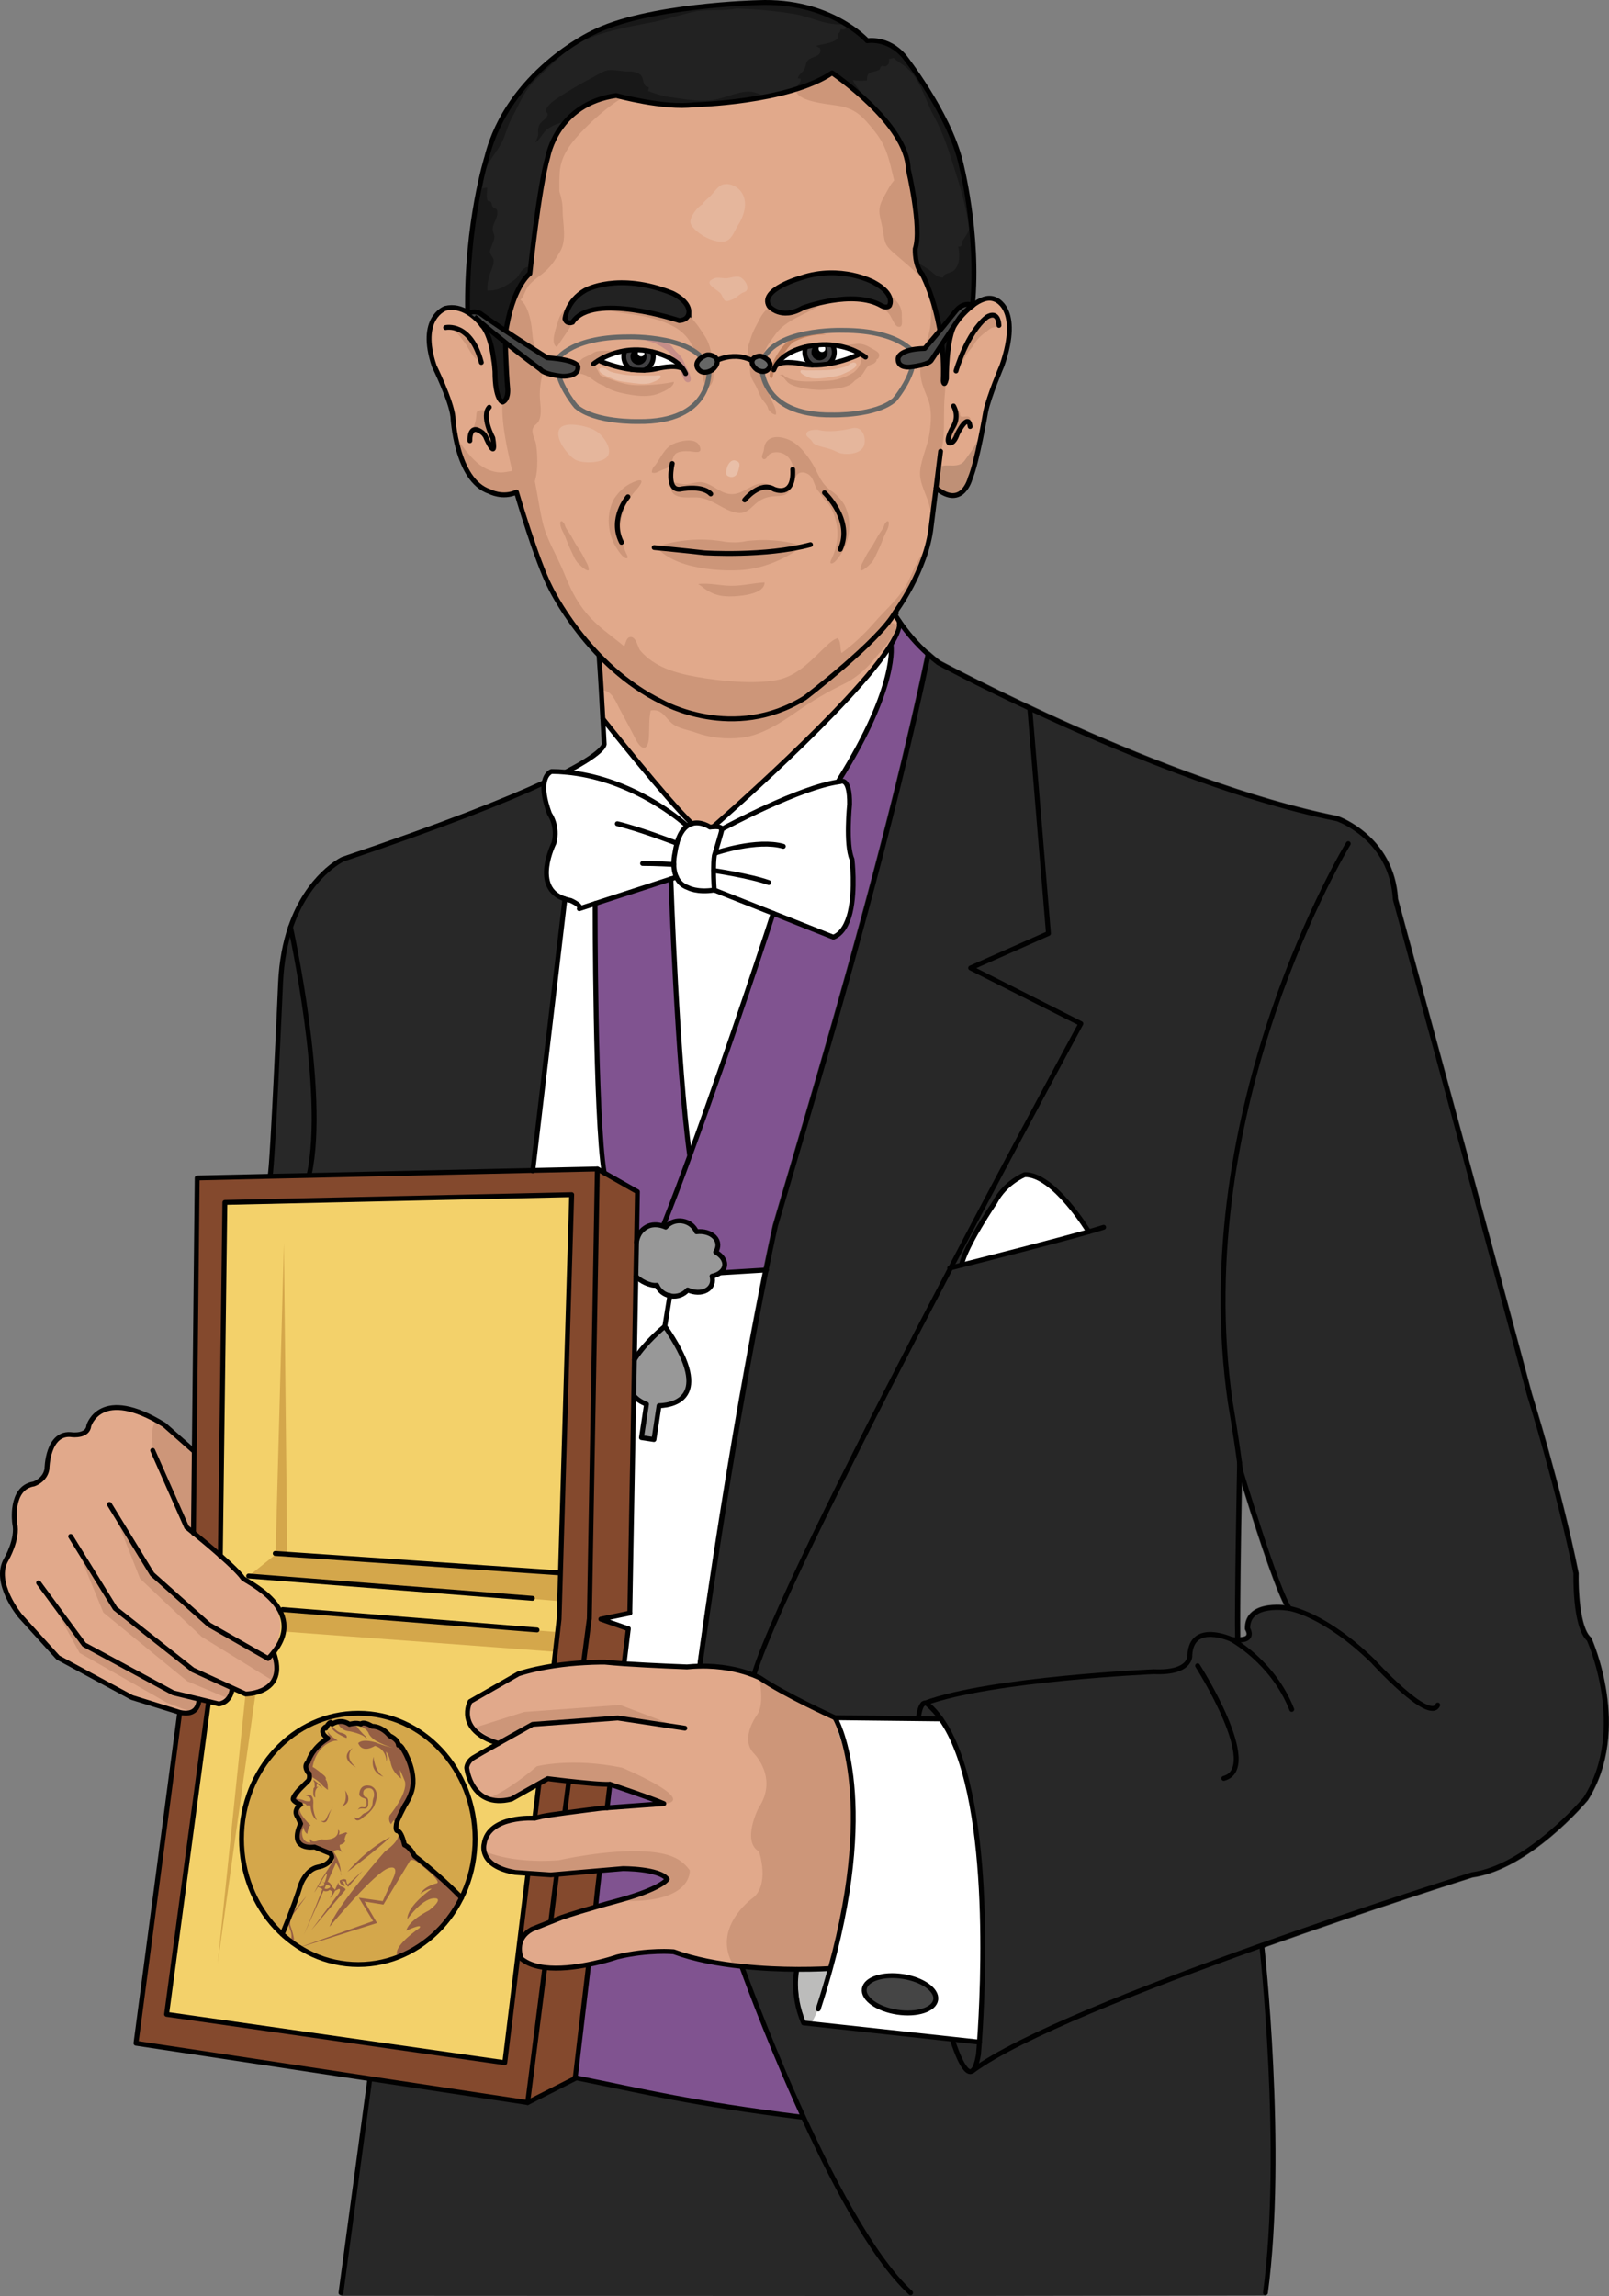 <?xml version="1.0" encoding="utf-8"?>
<!-- Generator: Adobe Illustrator 16.0.0, SVG Export Plug-In . SVG Version: 6.00 Build 0)  -->
<!DOCTYPE svg PUBLIC "-//W3C//DTD SVG 1.1//EN" "http://www.w3.org/Graphics/SVG/1.1/DTD/svg11.dtd">
<svg version="1.1" xmlns="http://www.w3.org/2000/svg" xmlns:xlink="http://www.w3.org/1999/xlink" x="0px" y="0px"
	 width="329.797px" height="470.428px" viewBox="0 0 329.797 470.428" enable-background="new 0 0 329.797 470.428"
	 xml:space="preserve">
<rect x="0" y="0" width="329.797" height="470.428" fill="#808080" stroke="none"/>
<g id="Layer_2">
</g>
<g id="Layer_3">
</g>
<g id="Layer_1">
	<g>
		<g>
			<g>
				<path fill="#FFFFFF" d="M157.036,260.209l-9.37,0.575l-0.031-0.041c-0.441,0.348-1.025,0.589-1.691,0.731
					c0.324,1.156-0.04,2.268-1.116,2.874c-1.077,0.602-2.563,0.535-3.874-0.052c-0.785,0.929-2.057,1.452-3.413,1.248
					c-0.083-0.015-0.167-0.026-0.246-0.063c-1.252-0.25-2.208-1.088-2.656-2.143c-1.426,0.174-3.428-0.907-4.265-1.814l-0.035-0.005
					l-0.309,17.061c2.191-3.539,5.992-6.624,6.243-6.83c0.013-0.011,0.013-0.011,0.013-0.011c9.747,14.056,2.606,16.139-1.2,16.281
					l-1.047,6.921l-2.557-0.389l1.037-6.85c-1.239-0.492-1.894-0.993-2.536-1.649l-0.085-0.001l-0.804,44.446l-5.943,1.24
					l5.638,1.973l-0.844,6.94l-0.021,0.229c5.442,0.373,12.884,0.647,12.884,0.647c0.913-0.092,1.796-0.141,2.639-0.158
					l-0.005-0.049C149.099,301.224,154.323,273.547,157.036,260.209z"/>
				<path fill="#805390" d="M184.325,127.298l-0.013-0.003c0.184,1.113-0.451,2.743-1.68,4.748c0,0,1.548,8.337-10.733,27.902
					l0.035,0.249c0.112-0.02,0.226-0.039,0.324-0.049c0,0,1.955-1.09,1.884,4.677c0,0-0.845,8.232,0.489,11.231
					c0,0,0.754,6.187-0.388,10.929c-0.574,2.334-1.604,4.318-3.427,5.028l-12.339-4.886c0,0-8.616,26.618-17.099,49.703
					c-1.811,4.971-3.635,9.78-5.362,14.117l-0.103,0.275c0.187,0.056,0.359,0.129,0.529,0.202c0.784-0.926,2.058-1.452,3.425-1.244
					c1.356,0.205,2.415,1.082,2.891,2.201c1.425-0.174,2.865,0.202,3.716,1.098c0.848,0.894,0.867,2.066,0.216,3.061
					c1.245,0.7,1.998,1.752,1.838,2.81c-0.085,0.561-0.412,1.034-0.894,1.397l0.031,0.041l9.37-0.575
					c1.216-6.021,1.928-9.114,1.928-9.114c3.468-11.981,10.865-36.252,18.19-63.335c4.766-17.575,9.504-36.337,13.126-53.673
					C187.76,131.846,185.808,129.47,184.325,127.298z"/>
				<path fill="#805390" d="M137.609,369.727l-14.133,1.05l0.688-5.883C126.666,365.726,134.842,368.496,137.609,369.727z"/>
				<path fill="#805390" d="M137.863,384.687c0,0-1.209,2.233-11.606,5.068c-1.712,0.456-3.254,0.897-4.605,1.282l0.9-8.063
					c0.021-0.139-0.004-0.255-0.071-0.363l4.878-0.413C127.358,382.198,135.96,382.139,137.863,384.687z"/>
				<path fill="#805390" d="M152.011,402.303c0.438,1.13,4.646,15.105,12.499,31.029c-21.462-2.73-30.269-3.976-43.319-6.626
					l-4.227-0.847l2.823-23.873c0.023-0.152-0.02-0.299-0.104-0.429c3.307-0.693,5.743-1.542,5.743-1.542
					c6.898-1.652,12.326-1.128,12.326-1.128c4.331,1.614,9.37,2.571,14.212,3.109C151.952,402.086,151.96,402.203,152.011,402.303z"
					/>
				<path fill="#282828" d="M113.553,172.715c0.041-0.154,1.579-2.466,1.608-2.618l-2.539-3.403
					c-1.053-2.854-1.257-4.783-1.102-6.077l-0.042-0.229c-7.805,3.611-20.525,8.679-41.238,15.664c0,0-11.836,5.539-12.733,25.301
					c0,0-1.66,37.968-2.149,39.466l26.805,22.676l27.033-23.597l6.596-55.701C108.883,181.952,113.553,172.715,113.553,172.715z"/>
				<path fill="#282828" d="M175.435,434.967c-23.342-2.955-42.556-6.265-57.618-9.301C90.64,420.187,76.98,415.6,76.98,415.6
					l-1.177,10.352l-5.876,44.422l116.814,0.054"/>
				<path fill="#282828" d="M326.254,335.637c-0.034-0.077-0.085-0.145-0.148-0.2c-2.281-2.023-2.573-10.096-2.493-13.036
					c0.001-0.045-0.003-0.092-0.012-0.137c-3.529-17.489-9.512-36.554-9.565-36.717c-5.686-21.409-26.748-98.811-27.453-101.399
					c-0.764-12.886-12.189-16.915-12.381-16.974c-35.325-7.029-81.116-31.656-81.497-31.854c-0.67-0.512-1.336-1.06-1.978-1.629
					c-0.019-0.021-0.04-0.041-0.063-0.061l-0.101-0.084c-0.251-0.211-0.625-0.182-0.84,0.066c-0.159,0.183-0.188,0.433-0.095,0.641
					c-7.79,37.236-20.899,81.601-27.949,105.464c-1.304,4.412-2.423,8.202-3.303,11.246c-0.071,0.307-7.179,31.362-15.29,88.905
					c-0.037,0.256-0.193,1.641-0.193,1.641s8.219-0.146,12.126,2.063l3.907,2.208l12.217,6.157c0,0,4.35,9.175,3.543,24.506
					c0,0-0.602,14.899-4.609,26.896c0,0-10.111-0.088-18.057-0.459c0,0,12.337,39.703,34.499,67.547l72.863-0.108
					c0.832-6.383,3.509-20.923-0.367-71.223c22.488-8,42.441-14.272,42.801-14.389c11.688-1.662,23.168-15.217,23.698-15.858
					C334.65,354.406,326.338,335.824,326.254,335.637z M263.163,328.811c-1.716-0.14-4.778-0.127-6.586,1.423
					c-0.987,0.848-1.471,2.019-1.435,3.483c0.003,0.108,0.036,0.217,0.093,0.307c0.133,0.213,0.352,0.737,0.178,1.002
					c-0.121,0.185-0.489,0.338-1.156,0.374c-0.094-6.064,0.183-22.777,0.333-30.989C256.46,310.481,260.816,324.264,263.163,328.811
					z"/>
				<polygon fill="#84492D" points="119.973,408.263 119.982,408.261 128.867,334.02 123.646,331.731 129.094,330.498 
					130.65,244.168 122.446,239.507 40.413,241.346 39.667,313.349 39.456,313.551 36.79,351.199 27.869,418.633 108.149,430.789 
					117.892,425.86 				"/>
				<polygon fill="#F3D16A" points="116.863,245.106 46.48,246.789 45.018,318.642 45.327,335.896 42.414,352.987 34.103,412.505 
					103.195,422.524 114.49,333.389 116.232,279.751 				"/>
				<path fill="#E1A98B" d="M171.146,351.938c0,0-10.343-4.681-15.357-8.142c0,0-5.981-3.188-14.982-2.27
					c0,0-12.188-0.453-16.782-0.965c0,0-9.512-0.232-17.76,2.387l-9.905,5.672c0,0-3.176,5.871,5.805,8.579l0,0
					c-2.37,1.331-4.567,2.579-5.128,2.937c-1.348,0.861-1.379,2.072-1.379,2.072s0.891,8.5,9.167,6.408l7.458-4.195
					c0,0,9.437,1.254,12.735,1.156c0,0,8.484,2.817,11.048,3.966l-12.849,0.943c0,0-10.594,1.291-12.105,1.666
					c-1.511,0.375-1.511,0.375-1.511,0.375s-9.474-0.671-10.374,5.278c0,0-1.292,4.517,6.417,5.837l7.236,0.501l14.78-1.276
					c0,0,7.458-0.058,9.102,2.153c0,0-1.042,1.932-10.057,4.385c-8.023,2.183-11.541,3.439-11.541,3.439l-6.13,2.427
					c-3.916,2.122-2.176,6.041-2.176,6.041c5.479,4.561,19.654-0.367,19.654-0.367c6.478-1.542,11.574-1.053,11.574-1.053
					c12.738,4.732,31.994,3.443,31.994,3.443S180.298,371.52,171.146,351.938z"/>
				<path fill="#E1A98B" d="M56.086,338.568l-0.23-0.133c5.814-9.883-5.634-14.468-6.064-15.093
					c-1.255-1.815-7.337-7.307-10.336-9.792l0.444-15.905l-6.22-5.695c-13.109-8.109-15.474,0.16-15.474,0.16
					c-0.195,2.199-3.345,1.861-3.345,1.861c-5.171-0.782-5.235,7.002-5.235,7.002c-0.35,2.312-2.691,3.073-2.691,3.073
					c-4.99,0.774-3.916,8.094-3.916,8.094c0.739,3.153-1.721,7.343-1.721,7.343c-2.846,4.74,2.847,11.603,2.847,11.603l7.749,8.532
					l15.16,8.182l9.237,2.871c0,0,4.251,1.663,4.513-2.521l-0.001-0.015l4.063,0.991c0,0,2.234-0.187,2.693-2.952l-3.816-2.105
					l6.583,3.009C50.327,347.081,59.136,347.063,56.086,338.568z"/>
				<path fill="#CD9679" d="M39.986,313.708l-0.182-12.405l0.095-3.657l-6.22-5.695c-0.606-0.376-1.184-0.705-1.745-1.014
					c-1.475,2.194-0.37,7.189-0.37,7.189l6.692,14.788L39.986,313.708z"/>
				<path fill="#CD9679" d="M22.964,308.861l5.74,14.576l12.61,11.899l14.667,9.054c0,0,1.948-2.837-0.125-5.955l-1.133,1.497
					l-11.944-7.107l-11.594-10.26L22.964,308.861z"/>
				<path fill="#CD9679" d="M15.501,316.53l5.683,13.862l17.225,14.09l8.478,3.561c0,0,0.946-0.614,0.521-2.198l-8.048-3.875
					l-15.702-12.247L15.501,316.53z"/>
				<path fill="#CD9679" d="M9.854,326.874l7.044,9.891l18.294,10.172l5.612,1.215c0,0-0.12,1.989-1.637,2.613l-4.933-1.885
					l-17.909-10.208L9.854,326.874z"/>
				<polygon fill="#D4A74B" points="114.659,328.054 51.192,322.732 56.54,318.458 114.893,322.297 				"/>
				<polygon fill="#D4A74B" points="58.869,318.412 58.194,254.652 56.485,318.288 				"/>
				<polygon fill="#D4A74B" points="114.354,334.4 57.946,329.839 58.37,334.295 113.745,338.423 				"/>
				<path fill="#D4A74B" d="M50.327,347.081l-5.709,55.212l7.826-55.814C52.443,346.479,51.29,347.536,50.327,347.081z"/>
				<path fill="#FFFFFF" d="M200.906,418.242l-35.927-3.72c-1.211-0.527-1.639-11.025-1.639-11.025l6.081-0.697
					c7.355-31.15,1.726-50.862,1.726-50.862l21.851,0.524C192.997,352.461,203.616,362.772,200.906,418.242z"/>
				<path fill="#FFFFFF" d="M223.153,252.367c0,0-7.144-11.834-13.114-11.689c0,0-3.964,1.54-6.099,5.627
					c0,0-6.189,9.127-6.864,12.905L223.153,252.367z"/>
				<path fill="#BCBCBB" d="M170.348,403.256l-6.742,0.21l-0.266,0.03c0,0,0.427,10.498,1.639,11.025l1.241,0.129
					C167.32,412.863,168.704,409.482,170.348,403.256z"/>
				<path fill="#CD9679" d="M150.346,402.691c10.13,1.289,19.734,0.648,19.734,0.648s4.542-14.165,4.852-29.408
					c-0.057-7.417-1.218-15.211-4.421-22.284c-2.294-1.062-10.441-4.896-14.723-7.852c0,0-0.057-0.029-0.137-0.069
					c0.408,2.354,0.728,5.733-0.363,7.462c0,0-3.704,4.834-0.861,7.962c0,0,5.253,5.037,1.023,11.334c0,0-3.47,6.796,0.132,8.884
					c0,0,2.352,6.957-1.458,9.633C154.125,389.002,145.77,395.103,150.346,402.691z"/>
				<path fill="#CD9679" d="M126.706,389.408c-0.014,0.002-0.027,0.007-0.042,0.011c15.389,0.841,14.723-6.225,14.723-6.225
					c-1.465-1.908-3.263-3.463-8.942-3.839c-7.846-0.52-17.892,1.782-17.892,1.782c-7.208,0.546-12.548-0.633-15.334-1.89
					c0.273,1.441,1.54,3.561,6.427,4.397l7.236,0.501l14.78-1.276c0,0,7.458-0.058,9.102,2.153
					C136.763,385.023,135.721,386.955,126.706,389.408z"/>
				<path fill="#CD9679" d="M104.825,368.617l7.458-4.195c0,0,9.437,1.254,12.735,1.156c0,0,8.484,2.817,11.048,3.966l-1.979,0.145
					c11.627,0.152-6.555-7.503-6.555-7.503c-10.349-2.146-17.499-0.292-17.499-0.292c-3.457,2.951-7.514,5.739-10.14,6.6
					C101.142,368.999,102.751,369.14,104.825,368.617z"/>
				<polygon fill="#CD9679" points="102.165,357.199 97.365,353.951 107.43,350.76 127.112,349.329 139.195,353.896 
					126.788,352.475 109.368,353.031 				"/>
				<path fill="#FFFFFF" d="M174.631,176.053c-1.334-2.999-0.489-11.231-0.489-11.231c0.071-5.767-1.884-4.677-1.884-4.677
					c-7.889,0.934-23.429,9.276-24.285,9.738c0-0.026-0.009-0.026-0.029,0.006c0.009-0.231-0.268-0.692-2.417-0.419
					c0,0-2.563-1.786-4.69-0.231c-1.85-1.595-13.45-11.092-27.785-11.174c0,0-3.26,1.007-0.41,8.687c0,0,1.827,2.48,0.91,5.963
					c0,0-5.172,10.22,3.395,11.777c0,0,2.382,1.006,1.787,1.693l19.909-6.472c0.421,0.918,1.141,1.727,2.356,2.15
					c0,0,1.871,1.062,5.401,0.49l24.415,9.657C176.325,189.852,174.631,176.053,174.631,176.053z"/>
				<path fill="#FFFFFF" d="M141.817,168.749l-1.617-0.086c-2.103-1.78-11.737-9.344-24.26-10.45
					c8.526-4.402,7.897-5.872,7.897-5.872c-0.08-1.559-0.187-3.35-0.279-5.068C123.559,147.273,136.706,163.852,141.817,168.749z"/>
				<g>
					<path fill="#FFFFFF" d="M182.633,132.043c0,0,1.548,8.337-10.733,27.902l0.035,0.249c-7.966,1.105-23.074,9.208-23.961,9.683
						c-0.014,0.01-0.016,0.021-0.028,0.02c-0.013,0.009-0.013,0.009-0.013,0.009l-1.762-0.498
						C146.17,169.408,175.218,144.133,182.633,132.043z"/>
				</g>
				<path fill="#989898" d="M137.295,265.481c-1.252-0.25-2.208-1.088-2.656-2.143c-1.426,0.174-3.428-0.907-4.265-1.814
					l-0.035-0.005l0.136-7.169c0.337-1.593,1.056-2.395,2.093-2.981c0.932-0.526,2.176-0.544,3.344-0.15
					c0.187,0.056,0.359,0.129,0.529,0.202c0.784-0.926,2.058-1.452,3.425-1.244c1.356,0.205,2.415,1.082,2.891,2.201
					c1.425-0.174,2.865,0.202,3.716,1.098c0.848,0.894,0.867,2.066,0.216,3.061c1.245,0.7,1.998,1.752,1.838,2.81
					c-0.085,0.561-0.412,1.034-0.894,1.397c-0.441,0.348-1.025,0.589-1.691,0.731c0.324,1.156-0.04,2.268-1.116,2.874
					c-1.077,0.602-2.563,0.535-3.874-0.052c-0.785,0.929-2.057,1.452-3.413,1.248C137.458,265.529,137.374,265.518,137.295,265.481z
					"/>
				<path fill="#FFFFFF" d="M146.401,182.353l12.076,4.771c0,0-8.616,26.618-17.099,49.703c-2.582-18.628-3.867-56.747-3.867-56.747
					l1.138-0.361c0.409,0.915,1.14,1.718,2.352,2.144C141,181.863,142.871,182.924,146.401,182.353z"/>
				<path fill="#989898" d="M136.273,271.751c0.013-0.011,0.013-0.011,0.013-0.011c9.747,14.056,2.606,16.139-1.2,16.281
					l-1.047,6.921l-2.557-0.389l1.037-6.85c-1.239-0.492-1.894-0.993-2.536-1.649l-0.085-0.001l0.133-7.473
					C132.222,275.042,136.022,271.957,136.273,271.751z"/>
				<path fill="#805390" d="M141.377,236.827c-1.811,4.971-3.635,9.78-5.362,14.117l-0.103,0.275
					c-1.168-0.394-2.413-0.376-3.344,0.15c-1.038,0.587-1.756,1.389-2.093,2.981l0.18-10.18l-6.802-3.866
					c-1.888-11.233-1.877-55.179-1.877-55.179l15.534-5.046C137.51,180.08,138.796,218.199,141.377,236.827z"/>
				<path fill="#FFFFFF" d="M123.854,240.305l-1.412-0.795l-13.232,0.295l6.582-55.613c0.358,0.126,0.746,0.222,1.159,0.297
					c0,0,2.379,1.005,1.788,1.694l3.238-1.056C121.976,185.126,121.966,229.072,123.854,240.305z"/>
				<path fill="#E1A98B" d="M145.528,169.47c0,0-1.848-1.29-3.711-0.721c-5.111-4.897-18.259-21.476-18.259-21.476
					c-0.181-3.469-0.509-13.21-0.509-13.21c4.865,4.106,18.335,19.219,33.904,5.991c0,0,15.58-8.654,23.253-20.765
					c0,0,1.099,3.597,4.118,8.009l-0.013-0.003c0.184,1.113-0.451,2.743-1.68,4.748c-7.415,12.09-36.462,37.365-36.462,37.365
					C145.975,169.415,145.766,169.434,145.528,169.47z"/>
				
					<ellipse transform="matrix(0.989 0.15 -0.15 0.989 63.213 -23.023)" fill="#454545" cx="184.558" cy="408.445" rx="7.401" ry="3.701"/>
				<polyline fill="none" stroke="#010101" stroke-linecap="round" stroke-linejoin="round" stroke-miterlimit="10" points="
					120.625,402.739 117.893,425.853 108.153,430.792 27.87,418.637 36.791,351.199 				"/>
				<polyline fill="none" stroke="#010101" stroke-linecap="round" stroke-linejoin="round" stroke-miterlimit="10" points="
					122.898,383.469 122.51,386.757 122.105,390.552 				"/>
				<polyline fill="none" stroke="#010101" stroke-linecap="round" stroke-linejoin="round" stroke-miterlimit="10" points="
					125.023,365.579 124.751,367.86 124.453,370.394 124.45,370.407 				"/>
				<polyline fill="none" stroke="#010101" stroke-linecap="round" stroke-linejoin="round" stroke-miterlimit="10" points="
					108.19,384.101 106.415,398.566 103.466,422.623 34.147,412.712 42.717,348.87 				"/>
				
					<line fill="none" stroke="#010101" stroke-linecap="round" stroke-linejoin="round" stroke-miterlimit="10" x1="110.448" y1="365.659" x2="109.61" y2="372.467"/>
				<path fill="none" stroke="#010101" stroke-linecap="round" stroke-linejoin="round" stroke-miterlimit="10" d="M194.651,259.822
					c0,0,0.076-0.013,0.202-0.043c0.343-0.094,1.126-0.292,2.228-0.576c5.478-1.385,18.877-4.794,26.073-6.83
					c1.22-0.351,2.267-0.667,3.058-0.914"/>
				<path fill="none" stroke="#010101" stroke-linecap="round" stroke-linejoin="round" stroke-miterlimit="10" d="M197.082,259.203
					c0.668-3.766,6.857-12.903,6.857-12.903c2.139-4.081,6.106-5.622,6.106-5.622c5.96-0.144,13.109,11.695,13.109,11.695"/>
				<path fill="none" stroke="#010101" stroke-linecap="round" stroke-linejoin="round" stroke-miterlimit="10" d="M276.354,172.852
					c0,0-32.885,53.821-24.2,114.35c0,0,1.155,6.683,1.925,12.52"/>
				<path fill="none" stroke="#010101" stroke-linecap="round" stroke-linejoin="round" stroke-miterlimit="10" d="M254.079,299.722
					c0,0-0.004,0.024-0.001,0.085c-0.038,1.696-0.574,29.025-0.407,36.194"/>
				<path fill="none" stroke="#010101" stroke-linecap="round" stroke-linejoin="round" stroke-miterlimit="10" d="M186.636,469.766
					c-15.986-14.719-34.605-66.885-34.605-66.885"/>
				<path fill="none" stroke="#010101" stroke-linecap="round" stroke-linejoin="round" stroke-miterlimit="10" d="M258.625,398.592
					c0,0,4.671,41.996,0.751,71.174"/>
				<path fill="none" stroke="#010101" stroke-linecap="round" stroke-linejoin="round" stroke-miterlimit="10" d="M245.473,341.293
					c0,0,13.354,20.928,5.364,23.075"/>
				<path fill="none" stroke="#010101" stroke-linecap="round" stroke-linejoin="round" stroke-miterlimit="10" d="M252.4,335.881
					c0,0,8.528,4.576,12.365,14.356"/>
				<path fill="none" stroke="#010101" stroke-linecap="round" stroke-linejoin="round" stroke-miterlimit="10" d="M264.308,329.558
					c0.083,0.011,7.097,1.099,17.019,10.703c0,0,11.686,12.891,13.359,9.078"/>
				<path fill="none" stroke="#010101" stroke-linecap="round" stroke-linejoin="round" stroke-miterlimit="10" d="M59.547,189.971
					c0,0,7.486,33.727,3.847,50.611"/>
				
					<line fill="none" stroke="#010101" stroke-linecap="round" stroke-linejoin="round" stroke-miterlimit="10" x1="111.674" y1="403.123" x2="108.153" y2="430.792"/>
				
					<line fill="none" stroke="#010101" stroke-linecap="round" stroke-linejoin="round" stroke-miterlimit="10" x1="114.104" y1="384.098" x2="112.901" y2="393.648"/>
				
					<line fill="none" stroke="#010101" stroke-linecap="round" stroke-linejoin="round" stroke-miterlimit="10" x1="116.552" y1="365.197" x2="115.764" y2="371.294"/>
				
					<line fill="none" stroke="#010101" stroke-linecap="round" stroke-linejoin="round" stroke-miterlimit="10" x1="57.933" y1="329.774" x2="110.077" y2="333.958"/>
				
					<line fill="none" stroke="#010101" stroke-linecap="round" stroke-linejoin="round" stroke-miterlimit="10" x1="50.965" y1="322.904" x2="109.124" y2="327.476"/>
				
					<line fill="none" stroke="#010101" stroke-linecap="round" stroke-linejoin="round" stroke-miterlimit="10" x1="114.332" y1="322.24" x2="56.412" y2="318.278"/>
				<path fill="none" stroke="#010101" stroke-linecap="round" stroke-linejoin="round" stroke-miterlimit="10" d="M31.296,297.173
					l6.961,15.741c0,0,0.542,0.435,1.397,1.135c1.366,1.107,3.517,2.894,5.51,4.667c2.029,1.791,3.911,3.585,4.628,4.628
					c0.429,0.628,13.459,6.249,6.275,15.212c-0.318,0.414-0.686,0.832-1.104,1.256l-12.106-6.906l-11.665-10.38l-8.762-14.296"/>
				<path fill="none" stroke="#010101" stroke-linecap="round" stroke-linejoin="round" stroke-miterlimit="10" d="M14.479,314.789
					l9.117,14.75l15.94,12.609l8.159,3.728l2.629,1.201c0,0,8.81-0.015,5.766-8.507"/>
				<path fill="none" stroke="#010101" stroke-linecap="round" stroke-linejoin="round" stroke-miterlimit="10" d="M7.916,324.306
					l9.337,12.667l18.253,9.87l5.302,1.289l1.973,0.48l2.088,0.514c0,0,2.23-0.188,2.699-2.952"/>
				<path fill="none" stroke="#010101" stroke-linecap="round" stroke-linejoin="round" stroke-miterlimit="10" d="M40.805,348.156
					c-0.203,3.193-2.728,2.981-3.915,2.704c-0.363-0.092-0.604-0.189-0.604-0.189l-9.237-2.87l-15.162-8.184l-7.747-8.535
					c0,0-5.69-6.858-2.844-11.598c0,0,2.46-4.19,1.721-7.343c0,0-1.071-7.316,3.915-8.094c0,0,2.341-0.766,2.691-3.073
					c0,0,0.071-7.789,5.233-7.006c0,0,3.149,0.343,3.348-1.854c0,0,2.371-8.268,15.476-0.163l5.988,5.286"/>
				
					<line fill="none" stroke="#010101" stroke-linecap="round" stroke-linejoin="round" stroke-miterlimit="10" x1="75.803" y1="425.952" x2="69.892" y2="469.766"/>
				<path fill="none" stroke="#010101" stroke-linecap="round" stroke-linejoin="round" stroke-miterlimit="10" d="M164.51,433.81
					c-23.342-2.956-31.631-5.108-46.693-8.144"/>
				<path fill="none" stroke="#010101" stroke-linecap="round" stroke-linejoin="round" stroke-miterlimit="10" d="M195.212,417.886
					c0,0,2.361,7.865,4.131,6.381c0,0,0,0,0.002-0.013c0.459-0.381,0.88-1.388,1.206-3.31c0,0,0.089-0.91,0.201-2.535
					c0.76-10.556,2.883-51.103-7.906-66.228c-0.811-1.144-1.696-2.131-2.655-2.957c0,0-0.236-0.292-0.563-0.294
					c-0.119-0.018-0.259,0.022-0.413,0.147c-0.333,0.276-0.698,1-0.947,2.643"/>
				<path fill="none" stroke="#010101" stroke-linecap="round" stroke-linejoin="round" stroke-miterlimit="10" d="M183.711,125.613
					c0,0-2.405-2.727,0.614,1.685c1.483,2.172,3.435,4.547,5.955,6.79c0.653,0.586,1.334,1.151,2.064,1.713
					c0,0,7.468,4.038,18.725,9.318c16.65,7.826,41.636,18.385,63.013,22.644c0,0,1.853,0.62,4.091,2.225
					c3.273,2.333,7.388,6.729,7.818,14.264c0,0,21.647,79.534,27.465,101.451c0,0,5.989,19.025,9.557,36.682
					c0,0-0.303,10.844,2.701,13.501c0,0,8.359,18.309-0.709,32.644c0,0-11.673,13.941-23.271,15.578
					c0,0-83.274,26.082-102.378,40.162"/>
				<path fill="none" stroke="#010101" stroke-linecap="round" stroke-linejoin="round" stroke-miterlimit="10" d="M167.715,411.618
					c0.933-2.863,1.762-5.608,2.478-8.25c9.986-36.302,0.949-51.429,0.949-51.429l21.705,0.244"/>
				<path fill="none" stroke="#010101" stroke-linecap="round" stroke-linejoin="round" stroke-miterlimit="10" d="M163.336,403.497
					c0,0-1.188,4.957,1.369,10.976l30.52,3.332l5.528,0.606"/>
				<path fill="none" stroke="#010101" stroke-linecap="round" stroke-linejoin="round" stroke-miterlimit="10" d="M254.078,299.807
					c0.078,0.521,0.147,1.032,0.207,1.526c0,0,7.505,24.995,10.023,28.224c0,0-8.705-1.574-8.56,4.141c0,0,1.551,2.451-2.078,2.314
					c-0.363-0.019-0.783-0.056-1.27-0.132c0,0-8.143-3.751-8.519,3.225c0,0,0.43,3.75-7.391,3.407c0,0-33.285,1.446-46.862,6.42
					c-0.14,0.041-0.281,0.093-0.413,0.147"/>
				<path fill="none" stroke="#010101" stroke-linecap="round" stroke-linejoin="round" stroke-miterlimit="10" d="M140.377,354.083
					L126.629,352l-17.473,1.297c0,0-3.666,2.036-6.991,3.905c-2.367,1.333-4.563,2.582-5.128,2.935
					c-1.346,0.855-1.372,2.066-1.372,2.066s0.878,8.505,9.164,6.415l5.533-3.117l1.915-1.074c0,0,1.825,0.24,4.159,0.496
					c0.047,0.007,0.095,0.014,0.145,0.011c2.93,0.334,6.608,0.708,8.442,0.646c0,0,8.479,2.816,11.044,3.959l-11.615,0.856
					l-1.231,0.095c0,0-4.003,0.488-7.432,0.956c-2.161,0.291-4.102,0.571-4.683,0.713c-1.125,0.28-1.415,0.346-1.478,0.361
					c-0.026,0.009-0.026,0.009-0.026,0.009s-9.474-0.67-10.374,5.279c0,0-1.293,4.523,6.417,5.837l2.563,0.179l4.672,0.32
					l1.222-0.107l8.778-0.764l4.782-0.408c0,0,7.454-0.052,9.103,2.156c0,0-1.048,1.936-10.057,4.392
					c-1.727,0.468-3.251,0.895-4.563,1.28c-4.807,1.377-6.982,2.155-6.982,2.155l-2.225,0.879l-3.91,1.551
					c-1.696,0.922-2.325,2.177-2.496,3.308c-0.223,1.474,0.33,2.725,0.33,2.725c1.242,1.04,2.935,1.589,4.811,1.812
					c2.867,0.349,6.164-0.052,8.913-0.609c3.375-0.67,5.931-1.561,5.931-1.561c6.476-1.55,11.572-1.058,11.572-1.058
					c4.238,1.578,9.21,2.489,13.941,2.986c4.163,0.461,8.145,0.601,11.305,0.615c4.037,0.016,6.741-0.158,6.741-0.158"/>
				
					<line fill="none" stroke="#010101" stroke-linecap="round" stroke-linejoin="round" stroke-miterlimit="10" x1="128.789" y1="333.713" x2="127.945" y2="340.653"/>
				<path fill="none" stroke="#010101" stroke-linecap="round" stroke-linejoin="round" stroke-miterlimit="10" d="M211.069,145.119
					l3.832,46.13l-15.95,7.076l22.595,11.402c0,0-12.464,22.934-26.691,50.051c-16.953,32.339-36.425,70.623-40.253,83.135"/>
				<polyline fill="none" stroke="#010101" stroke-linecap="round" stroke-linejoin="round" stroke-miterlimit="10" points="
					129.093,330.5 123.15,331.74 128.789,333.713 				"/>
				<path fill="none" stroke="#010101" stroke-linecap="round" stroke-linejoin="round" stroke-miterlimit="10" d="M171.143,351.939
					c0,0-10.339-4.679-15.35-8.141c0,0-0.461-0.239-1.312-0.575c-0.298-0.118-0.656-0.246-1.049-0.379
					c-2.13-0.721-5.604-1.564-9.985-1.473c-0.843,0.018-1.726,0.066-2.639,0.158c0,0-7.442-0.274-12.884-0.647
					c-1.517-0.109-2.888-0.219-3.893-0.324c0,0-1.733-0.04-4.374,0.118c-0.012,0-0.024-0.003-0.038,0.006
					c-1.716,0.093-3.812,0.275-6.054,0.617c-2.367,0.359-4.89,0.877-7.293,1.646l-9.913,5.677c0,0-3.176,5.869,5.807,8.58"/>
				<path fill="none" stroke="#010101" stroke-linecap="round" stroke-linejoin="round" stroke-miterlimit="10" d="M111.476,160.384
					c-7.798,3.613-20.525,8.681-41.232,15.67c0,0-7.057,3.299-10.696,13.917c-1.069,3.124-1.833,6.89-2.039,11.383
					c0,0-1.66,37.964-2.142,39.461"/>
				<path fill="none" stroke="#010101" stroke-linecap="round" stroke-linejoin="round" stroke-miterlimit="10" d="M147.934,169.894
					l-0.001,0.012c-0.086,0.17,0.007,0.112,0.013-0.009C147.945,169.896,147.945,169.896,147.934,169.894"/>
				<path fill="none" stroke="#010101" stroke-linecap="round" stroke-linejoin="round" stroke-miterlimit="10" d="M147.937,169.882
					c0.018-0.204-0.215-0.592-1.766-0.474c-0.196,0.006-0.404,0.025-0.642,0.062c0,0-1.848-1.29-3.711-0.721
					c-0.306,0.089-0.634,0.247-0.934,0.469c-0.831,0.579-1.604,1.679-2.136,3.57c-0.164,0.607-0.307,1.303-0.425,2.087
					c0,0-0.656,2.725,0.326,4.844c0.409,0.915,1.14,1.718,2.352,2.144c0,0,1.871,1.062,5.401,0.49c0,0-0.141-1.969-0.149-4.001
					c0.008-1.094,0.043-2.209,0.17-3.054c0,0,1.539-5.023,1.551-5.421C147.979,169.84,147.965,169.838,147.937,169.882"/>
				
					<line fill="none" stroke="#010101" stroke-linecap="round" stroke-linejoin="round" stroke-miterlimit="10" x1="147.937" y1="169.882" x2="147.934" y2="169.894"/>
				<path fill="none" stroke="#010101" stroke-linecap="round" stroke-linejoin="round" stroke-miterlimit="10" d="M138.759,172.8
					c0,0,0,0-0.011-0.013c-0.357-0.128-7.704-2.956-12.215-4.016"/>
				<path fill="none" stroke="#010101" stroke-linecap="round" stroke-linejoin="round" stroke-miterlimit="10" d="M138.104,177.119
					c0,0-3.944-0.224-6.392-0.204"/>
				<path fill="none" stroke="#010101" stroke-linecap="round" stroke-linejoin="round" stroke-miterlimit="10" d="M146.802,174.724
					c0,0,8.391-2.866,13.753-1.324"/>
				<path fill="none" stroke="#010101" stroke-linecap="round" stroke-linejoin="round" stroke-miterlimit="10" d="M146.252,178.352
					c0,0,7.544,1.118,11.316,2.479"/>
				<polyline fill="none" stroke="#010101" stroke-linecap="round" stroke-linejoin="round" stroke-miterlimit="10" points="
					39.655,314.123 39.654,314.049 39.828,297.238 40.417,241.349 55.372,241.009 63.404,240.838 109.209,239.804 122.441,239.509 
					123.854,240.305 130.655,244.17 130.476,254.351 130.339,261.52 130.03,278.581 129.897,286.054 129.093,330.5 				"/>
				<polyline fill="none" stroke="#010101" stroke-linecap="round" stroke-linejoin="round" stroke-miterlimit="10" points="
					45.167,318.777 45.164,318.716 46.094,246.358 117.18,244.771 114.597,331.748 113.531,341.11 				"/>
				<polyline fill="none" stroke="#010101" stroke-linecap="round" stroke-linejoin="round" stroke-miterlimit="10" points="
					115.791,184.191 109.209,239.804 109.195,239.9 				"/>
				<path fill="none" stroke="#010101" stroke-linecap="round" stroke-linejoin="round" stroke-miterlimit="10" d="M190.28,134.088
					c-3.623,17.336-8.36,36.098-13.126,53.673c-7.325,27.083-14.722,51.354-18.19,63.335c0,0-0.712,3.093-1.928,9.114
					c-2.713,13.338-7.937,41.015-13.594,81.112"/>
				<path fill="none" stroke="#010101" stroke-linecap="round" stroke-linejoin="round" stroke-miterlimit="10" d="M140.631,169.032
					c0,0-0.15-0.132-0.431-0.369c-2.103-1.78-11.737-9.344-24.26-10.45c-0.946-0.094-1.911-0.143-2.885-0.145
					c0,0-1.187,0.356-1.507,2.326c-0.209,1.296-0.039,3.306,1.093,6.36c0,0,1.827,2.478,0.909,5.964c0,0-4.685,9.244,2.241,11.473
					c0.358,0.126,0.746,0.222,1.159,0.297c0,0,2.379,1.005,1.788,1.694l3.238-1.056l15.534-5.046l1.138-0.361"/>
				<path fill="none" stroke="#010101" stroke-linecap="round" stroke-linejoin="round" stroke-miterlimit="10" d="M123.559,147.273
					c0,0,13.147,16.578,18.259,21.476"/>
				<path fill="none" stroke="#010101" stroke-linecap="round" stroke-linejoin="round" stroke-miterlimit="10" d="M147.932,169.906
					c0,0,0,0,0.013-0.009c0.012,0.001,0.014-0.009,0.028-0.02c0.888-0.474,15.996-8.577,23.961-9.683
					c0.112-0.02,0.226-0.039,0.324-0.049c0,0,1.955-1.09,1.884,4.677c0,0-0.845,8.232,0.489,11.231c0,0,0.754,6.187-0.388,10.929
					c-0.574,2.334-1.604,4.318-3.427,5.028l-12.339-4.886l-12.076-4.771"/>
				<path fill="none" stroke="#010101" stroke-linecap="round" stroke-linejoin="round" stroke-miterlimit="10" d="M146.17,169.408
					c0,0,29.047-25.275,36.462-37.365c1.229-2.004,1.864-3.634,1.68-4.748"/>
				<path fill="none" stroke="#010101" stroke-linecap="round" stroke-linejoin="round" stroke-miterlimit="10" d="M182.633,132.043
					c0,0,1.548,8.337-10.733,27.902"/>
				<path fill="none" stroke="#010101" stroke-linecap="round" stroke-linejoin="round" stroke-miterlimit="10" d="M158.477,187.124
					c0,0-8.616,26.618-17.099,49.703c-1.811,4.971-3.635,9.78-5.362,14.117"/>
				<path fill="none" stroke="#010101" stroke-linecap="round" stroke-linejoin="round" stroke-miterlimit="10" d="M137.51,180.08
					c0,0,1.286,38.119,3.867,56.747"/>
				<path fill="none" stroke="#010101" stroke-linecap="round" stroke-linejoin="round" stroke-miterlimit="10" d="M121.976,185.126
					c0,0-0.01,43.946,1.877,55.179"/>
				<polyline fill="none" stroke="#010101" stroke-linecap="round" stroke-linejoin="round" stroke-miterlimit="10" points="
					122.441,239.509 120.798,331.615 119.614,340.633 				"/>
				<path fill="none" stroke="#010101" stroke-linecap="round" stroke-linejoin="round" stroke-miterlimit="10" d="M129.982,286.055
					c0.642,0.657,1.297,1.157,2.536,1.649l-1.037,6.85l2.557,0.389l1.047-6.921c3.806-0.142,10.947-2.225,1.2-16.281
					c0,0,0,0-0.013,0.011c-0.25,0.206-4.051,3.292-6.243,6.83c-0.001,0.012-0.014,0.021-0.017,0.033"/>
				<path fill="none" stroke="#010101" stroke-linecap="round" stroke-linejoin="round" stroke-miterlimit="10" d="M130.374,261.525
					c0.837,0.907,2.839,1.988,4.265,1.814c0.448,1.055,1.403,1.893,2.656,2.143c0.079,0.037,0.163,0.048,0.246,0.063
					c1.356,0.204,2.628-0.319,3.413-1.248c1.31,0.587,2.796,0.654,3.874,0.052c1.077-0.605,1.44-1.718,1.116-2.874
					c0.666-0.142,1.25-0.383,1.691-0.731c0.481-0.363,0.809-0.836,0.894-1.397c0.16-1.058-0.593-2.11-1.838-2.81
					c0.65-0.995,0.632-2.167-0.216-3.061c-0.851-0.896-2.291-1.271-3.716-1.098c-0.476-1.12-1.535-1.996-2.891-2.201
					c-1.201-0.183-2.317,0.196-3.107,0.916c-0.113,0.104-0.215,0.209-0.317,0.328c-0.17-0.073-0.331-0.146-0.517-0.199l-0.012-0.003
					c-1.168-0.394-2.413-0.376-3.344,0.15c-1.038,0.587-1.756,1.389-2.093,2.981c-0.021,0.059-0.042,0.114-0.051,0.176"/>
				<polyline fill="none" stroke="#010101" stroke-linecap="round" stroke-linejoin="round" stroke-miterlimit="10" points="
					137.301,265.446 137.295,265.481 136.273,271.751 136.26,271.834 				"/>
				<polyline fill="none" stroke="#010101" stroke-linecap="round" stroke-linejoin="round" stroke-miterlimit="10" points="
					147.666,260.785 157.036,260.209 157.109,260.208 				"/>
				
					<ellipse transform="matrix(0.989 0.15 -0.15 0.989 63.213 -23.023)" fill="none" stroke="#010101" stroke-linecap="round" stroke-linejoin="round" stroke-miterlimit="10" cx="184.558" cy="408.445" rx="7.401" ry="3.701"/>
				<g>
					<g>
						<ellipse fill="#D4A74B" cx="73.443" cy="376.765" rx="23.938" ry="25.743"/>
						<path fill="#965F44" d="M71.31,375.675c0.029,0.021,0.057,0.036,0.074,0.048C71.366,375.712,71.344,375.698,71.31,375.675z"/>
						<path fill="#965F44" d="M69.842,383.667c0.001,0.188-0.009,0.293-0.009,0.293S70.136,384.775,69.842,383.667z"/>
						<path fill="#965F44" d="M71.393,375.73C71.43,375.754,71.425,375.751,71.393,375.73L71.393,375.73z"/>
						<path fill="#965F44" d="M61.584,369.735c0,0-1.713,1.255-0.544,2.595c0,0,0.452,0.915,0.586,1.338
							c-0.193,0.446-1.074,2.6-0.586,3.348c0,0,0.466,1.757,3.423,1.422c0,0,2.257,0.752,3.268,1.339c0,0,0.355,0.532,0.776,1.223
							l-2.52,3.897c0,0-0.114,0.204-0.28,0.5c-0.059-0.027-0.115-0.048-0.17-0.063c0.026,0.07,0.09,0.082,0.156,0.087
							c-0.16,0.283-0.364,0.652-0.563,1.008c-0.028-0.017-0.053-0.035-0.065-0.057l0.028,0.125c-0.618,1.114-1.128,2.083,0.081,0.1
							c0.198,0.09,0.401,0.181,0.591,0.288c0.099,0.056,0.216,0.107,0.311,0.176c-1.385,3.718-3.808,9.411-3.808,9.411l4.071-9.115
							c0.098,0.096,0.184,0.141,0.359,0.143c0.268,0.003,0.529-0.006,0.737-0.199c0.107-0.097,0.127-0.095,0.241-0.018
							c0.084,0.054,0.177,0.098,0.259,0.157c0.129,0.091,0.19,0.179,0.18,0.343c-0.013,0.179-0.083,0.357-0.168,0.511
							c-0.054,0.1-0.088,0.191-0.135,0.295c-0.031,0.068-0.078,0.187-0.135,0.289c0.105-0.109,0.222-0.211,0.327-0.321
							c0.166-0.179,0.272-0.397,0.389-0.607c0.086-0.155,0.22-0.347,0.26-0.535l0.851-0.425c0.471,0.181-0.137,1.05-0.137,1.05
							l-5.587,7.458l7.002-8.253c0.235-0.398-0.842-0.724-0.842-0.724c-0.504-0.111-0.606-0.8-0.606-0.8l-0.675,1.522
							c-0.013-0.067-0.043-0.131-0.099-0.189c-0.098-0.101-0.223-0.161-0.318-0.274c-0.131-0.15-0.229-0.322-0.313-0.509
							c-0.152-0.332-0.397-0.602-0.737-0.724c-0.014-0.004-0.026-0.01-0.038-0.013l1.737-3.89c0.413,0.719,0.811,1.484,0.943,1.981
							c0.002,0.014,0.006,0.026,0.009,0.041c-0.003-0.661-0.157-2.36-1.489-4.31c0,0,1.011-0.919,1.79,0.252
							c0,0-0.933-1.675-0.31-1.675c0,0,1.323-0.416,0.777-1.087c0,0,0.312-1.422,0.699-1.172c-0.146-0.091-0.388-0.25-0.388-0.25
							s-0.935,0.335-1.479,0.504c0,0,0.39-0.839-0.156-1.006c0,0,0.466,2.344-3.5,1.925c0,0-1.792,1.087-2.181-0.083
							c0,0-0.233,0.502,0.08,0.754c0,0-1.792,0.25-1.792-2.176l0.312-1.005c0,0,0.078,1.005,0.778,1.423
							c0,0,0.234-1.758,0.701-1.758c0,0-4.202-3.93-1.167-4.016c0,0-2.024-1.005-0.234-0.502c0,0,0.442,0.055,0.593,0.465
							c0,0,0.483-0.143,0.751,0.019c0,0,0.118,2.279,1.333,2.96c0,0-0.882-1.489-0.75-3.247c0,0,0.317-2.584-1.602-1.812
							c0,0,1.418,0.215,0.983,1.183c0,0-0.833,0.09-1.333-0.196c0,0-0.618-0.234-1.036-0.254c0,0-0.75,0.057-0.199-0.574
							c0,0,1.531-2.272,2.406-2.803c0,0,0.761-0.617,0.532-1.107c0,0,1.447,0.738,2.246,1.802c0,0,0.8,0.694,0.99,0.817
							c0,0,0.075-1.718-0.458-2.13c0,0,0.304-0.326-0.38-0.897c0,0-1.788-1.515-2.283-1.677c0,0,0.533-4.341,4.453-5.364
							l0.722-0.042c0,0-1.749-0.982-2.016-1.842c0,0-0.153,0.369,0.267,0.86c0,0-1.104-0.531-1.372-1.105
							c0,0-0.292,0.983,1.055,1.638c0,0-3.114,1.757-4.047,4.854c0,0-1.247,0.667,0.232,2.342c0,0,0.313,1.256-0.389,1.673
							c0,0-3.189,2.847-2.88,3.682C60.104,368.73,60.572,369.401,61.584,369.735z M66.233,386.629
							c-0.001-0.076,0.003-0.153-0.001-0.229c-0.192,0.032-0.349,0.167-0.553,0.171c-0.069,0-0.114-0.019-0.178-0.034
							c-0.062-0.015-0.161-0.033-0.253-0.059c0.17-0.28,0.372-0.612,0.608-1.004c0.134,0.072,0.271,0.149,0.41,0.191
							c-0.118-0.118-0.24-0.182-0.395-0.218c0.052-0.089,0.11-0.182,0.168-0.279c1.242-2.07,1.163-1.331,0.53,0.516
							c-0.004,0.001-0.01,0.001-0.015,0.004c-0.095,0.021-0.194,0.008-0.289-0.023c0.01,0.01,0.019,0.019,0.027,0.031
							c0.065,0.071,0.133,0.133,0.207,0.19C66.419,386.118,66.33,386.369,66.233,386.629z M67.442,386.327
							c0.125,0.055,0.271,0.155,0.234,0.329c-0.028,0.128-0.207,0.181-0.316,0.235c-0.155,0.078-0.281,0.129-0.451,0.126
							c-0.122,0-0.26-0.023-0.385-0.072l0.37-0.83c0.053,0.027,0.108,0.055,0.162,0.083
							C67.182,386.256,67.315,386.271,67.442,386.327z"/>
						<path fill="#965F44" d="M64.322,364.69c-0.18,0.028,0.15,0.521,0.15,0.521l0.027,0.928l-0.229,0.274
							c-0.254,1.969,0.356,1.858,0.356,1.858c-0.28-1.858,0.686-2.187,0.686-2.187l-0.457,0.054
							c0.101-0.218,0.076-0.682,0.076-0.682l1.168,0.874C65.644,365.648,64.322,364.69,64.322,364.69z"/>
						<path fill="#965F44" d="M71.016,356.107c0.406-0.796-1.144-1.087-1.144-1.087c-0.942-0.146-1.952-1.594-1.952-1.594
							C67.515,354.73,71.016,356.107,71.016,356.107z"/>
						<path fill="#965F44" d="M71.69,354.73c0,0,2.558,0.507,3.232,1.304c0.674,0.796,0-0.292,0-0.292s-1.078-0.941-1.685-1.883
							c0,0-0.471-0.578-1.616-0.578c0,0-1.466-0.973-2.476-0.465C69.146,352.816,69.603,354.584,71.69,354.73z"/>
						<path fill="#965F44" d="M72.305,358.112c-3.124,2.158,0.659,3.977,0.659,3.977C70.27,359.932,72.305,358.112,72.305,358.112z"
							/>
						<path fill="#965F44" d="M75.629,355.308c0,0,0.396,0.737,1.439,1.37c0.044,0.026,0.09,0.052,0.137,0.079
							c0.865,0.489,2.431,1.187,3.503,1.342c-1.303-0.133-3.708-1.093-3.708-1.093c-2.969-0.856-3.583,0.157-3.583,0.157
							c0.905,2.218,3.438,0.544,3.438,0.544c2.353,0.664,2.353,3.153,2.353,3.153c0.29-0.39-0.109-1.946-0.109-1.946
							c0.615,0.429,0.979,2.257,0.979,2.257c0.435,2.219,2.244,3.272,2.244,3.272c-0.252-0.195-0.362-1.83-0.362-1.83
							c0.362,0.661,1.05,2.414,1.05,2.414c0.542,2.53-3.149,6.929-3.149,6.929c-0.398,1.206,0.326,1.79,0.326,1.79
							c0-0.155,0.543-0.816,0.543-0.816c0.072,0.35,0.543,0.661,0.543,0.661c0-0.585,2.244-4.633,2.244-4.633
							c2.97-4.75-0.941-10.587-0.941-10.587c-0.495-0.82-0.766-0.885-0.908-0.789c0.002-0.47-0.283-1.226-1.797-1.936
							c0,0-1.576-1.973-3.555-1.941c0,0-2.493-1.45-2.522-0.062C73.794,353.644,75.257,354.137,75.629,355.308z"/>
						<path fill="#965F44" d="M69.896,370.158c0,0,2.69-0.514,0.868-3.337C70.765,366.82,71.372,369.458,69.896,370.158z"/>
						<path fill="#965F44" d="M67.229,372.535c0,0,0.362-1.262,0.784-1.966c-0.26,0.363-0.671,0.995-1.022,1.779
							c0,0-0.303,1.098-1.258,0.7C65.732,373.049,66.753,374.075,67.229,372.535z"/>
						<path fill="#965F44" d="M68.012,370.569c0.157-0.219,0.258-0.342,0.258-0.342C68.183,370.308,68.097,370.427,68.012,370.569z"
							/>
						<path fill="#965F44" d="M76.362,369.358c-0.025,1.498-1.395,2.042-1.395,2.042c-0.48,0.104-0.793,0.491-0.793,0.491
							c-1.321,1.396-1.634,0.154-1.634,0.154c0.36,1.99,2.042,0.182,2.042,0.182c1.395-0.854,2.043-2.068,2.043-2.068
							c1.681-3.695-0.722-4.264-0.722-4.264c-0.034-0.007-0.068-0.014-0.101-0.02c-2.251-0.429-2.158,1.83-2.158,1.83
							c0.073,0.518,1.058,0.774,1.058,0.774c0.553,0.208,0.408,0.932,0.408,0.932c0.121,1.137-0.695,0.853-0.695,0.853
							c-0.913-0.129-1.082,0.646-1.082,0.646c0.121-0.465,1.13-0.362,1.13-0.362c1.177,0.206,1.009-1.137,1.009-1.137
							c0.12-1.215-0.505-1.188-0.505-1.188c-0.336,0.024-0.504-0.675-0.504-0.675c-0.168-1.369,1.37-1.161,1.37-1.161
							c1.129,0.233,0.793,1.783,0.793,1.783C76.41,368.607,76.362,369.358,76.362,369.358z"/>
						<path fill="#965F44" d="M78.595,364.014c-1.882-1.169-2.028-4.088-2.028-4.088C75.662,363.273,78.595,364.014,78.595,364.014z
							"/>
						<path fill="#965F44" d="M79.986,376.371c-5.051,2.597-8.784,7.165-8.784,7.165C78.522,378.024,79.986,376.371,79.986,376.371z
							"/>
						<path fill="#965F44" d="M94.593,388.829c-1.848-1.806-7.333-7.093-9.628-8.523c0,0-0.806-1.81-2.05-2.282
							c0,0-0.612-2.98-1.538-2.912c0,0,1.611,1.259-2.489,4.25c0,0-10.101,11.336-11.345,15.431c0,0,9.296-11.257,12.152-12.046
							c0,0,2.269-0.866,0.879,2.125l-2.125,4.646l-4.905-0.708l2.927,4.802l-15.101,5.387c0.014,0.007,0.023,0.015,0.035,0.022
							l15.872-5.017l-2.562-4.408l3.879,0.63l5.49-9.053c0,0,0.586-0.551,2.123,0.866c0,0,4.686,3.622,3.221,3.856
							c0,0-2.268,0.474-3.295,2.125c0,0,1.685-1.181,2.343-1.021c0,0-5.051,3.462-4.978,6.219c0,0,3.294-4.725,5.929-4.252
							c0,0,1.391,0.157-1.464,2.44c0,0-4.246,2.046-4.685,4.174c0,0,3.513-1.653,2.708-0.552c0,0-6.003,4.014-4.391,5.905
							c0.009,0.01,0.019,0.02,0.029,0.031C87.217,398.778,91.832,394.415,94.593,388.829z"/>
						<path fill="#965F44" d="M62.759,388.548l-2.935,3.491c-1.249,1.445-0.467,2.99-0.467,2.99
							c0.632,1.533,0.387,2.293,0.124,2.649c0.237,0.183,0.476,0.36,0.72,0.535c0.346-0.93-0.596-3.418-0.596-3.418
							c-0.469-1.38,0.438-2.521,0.438-2.521S62.759,388.65,62.759,388.548z"/>
						<path fill="#965F44" d="M70.781,385.579c0,0.471,0.573,1.015,0.573,1.015l2.963-3.295l-3.031,2.787
							c-0.303-0.181-0.303-0.905-0.303-0.905c-0.437-0.435-1.347,0.108-1.347,0.108c-0.1,0.578,0.573,1.013,0.573,1.013
							c1.043,0.509-0.033-0.795-0.033-0.795C69.804,385.071,70.781,385.579,70.781,385.579z"/>
						<path fill="#965F44" d="M67.677,388.879c-0.053,0.053-0.103,0.11-0.146,0.168C67.584,389.023,67.633,388.955,67.677,388.879z"
							/>
					</g>
					
						<ellipse fill="none" stroke="#010101" stroke-linecap="round" stroke-linejoin="round" stroke-miterlimit="10" cx="73.443" cy="376.765" rx="23.938" ry="25.743"/>
					<path fill="none" stroke="#010101" stroke-linecap="round" stroke-linejoin="round" stroke-miterlimit="10" d="M57.852,396.273
						c0,0,2.479-5.811,3.771-10.091c0,0,1.049-3.104,3.543-3.642c0,0,2.3-0.299,2.856-2.057c0,0-0.045-0.393-0.291-0.706
						l-3.268-1.339c0,0-5.445,0.874-2.837-4.771c0,0-0.436-0.997-0.586-1.338c0,0-1.139-1.23,0.544-2.595
						c0,0-1.146-0.448-1.479-1.004c0,0-0.283-0.343,1.127-1.948c0,0,0.798-0.803,1.753-1.734c0,0,0.66-0.351,0.389-1.673
						l-0.059-0.016c0,0-1.287-1.426-0.174-2.326c0,0,0.699-2.808,4.047-4.854c0,0-1.997-1.193-0.51-2.347
						c0,0-0.072,0.133,0.122,0.237c0,0,0.512-1.103,1.001-1.181c0,0,0.142,0.327,0.288,0.35c0,0,1.696-1.218,3.534,0.042
						c0,0,1.426-0.445,2.328-0.024c0,0,0.341-0.731,2.366,0.448c0,0,1.831-0.128,3.555,1.941c0,0,1.736,0.713,1.797,1.936
						c0,0,0.359-0.319,1.153,1.172c0,0,3.009,4.859,1.345,8.853c0,0-0.262,0.885-1.191,2.297c0,0-1.647,3.139-1.701,3.686
						c0,0-0.282,1.284,0.103,1.521c0,0,0.799-0.265,1.538,2.912c0,0,1.094,0.347,2.046,2.253c0,0,4.279,3.146,9.631,8.552"/>
				</g>
				<path fill="#CD9679" d="M123.388,141.497c1.995-0.176,2.873,2.377,3.595,3.714c1.132,2.093,2.255,4.161,3.323,6.265
					c1.23,2.425,2.574,2.354,2.714-0.516c0.09-1.864-0.037-3.641,0.359-5.383c2.331-0.416,2.92,1.466,4.363,2.636
					c1.349,1.094,3.217,1.291,4.783,1.86c2.952,1.076,6.323,1.457,9.589,1.056c4.019-0.493,7.955-3.038,11.279-5.366
					c3.101-2.17,6.259-4.025,9.552-5.613c2.279-1.1,4.592-3.026,6.214-5.073c1.343-1.696,4.748-5.04,4.697-7.035
					c-1.998-1.036-2.429-0.086-3.988,1.462c-1.176,1.167-1.991,2.6-3.05,3.929c-1.99,2.498-4.878,4.24-7.459,6.037
					c-3.009,2.094-5.949,3.984-9.34,5.233c-1.693,0.624-3.101,1.343-4.863,1.69c-1.601,0.315-3.231,0.316-4.863,0.473
					c-5.162,0.497-9.937-0.866-14.41-3.346c-2.43-1.347-4.865-3.149-7.096-4.688c-2.018-1.392-4.132-2.202-5.501-4.231
					c-0.94,1.798-0.431,1.187-0.063,2.671c0.365,1.47,0.137,3.436,0.007,4.721c0.198,0.133-0.39-0.715-0.18-0.666"/>
				<path fill="none" stroke="#010101" stroke-linecap="round" stroke-linejoin="round" stroke-miterlimit="10" d="M122.711,133.218
					c0.267,4.234,0.334,4.189,0.847,14.056c-0.255-4.722-0.131-2.93,0.279,5.068c0,0,0.628,1.469-7.897,5.872"/>
			</g>
		</g>
		<g>
			<path fill="#E1A98B" d="M203.917,61.322c0,0,5.56,1.678,1.471,13.521c0,0-2.727,6.392-3.357,9.542c0,0-1.779,10.373-3.142,13.522
				c0,0-1.571,6.499-7.023,2.094h-0.007c-0.517,4.161-0.982,7.769-0.982,7.769c-0.955,9.082-7.411,17.69-7.411,17.69
				c-3.349,5.982-18.472,17.518-18.472,17.518c-14.706,9.146-29.232,0.896-29.232,0.896c-15.244-7.353-22.956-23.493-22.956-23.493
				c-2.869-5.56-6.937-19.548-6.937-19.548c-2.87,1.313-5.495-0.122-5.495-0.122c-6.937-2.267-7.533-15.301-7.533-15.301
				c-0.358-3.351-3.83-10.402-3.83-10.402c-3.343-9.921,2.274-11.836,2.274-11.836c1.729-0.431,3.293,0.05,4.533,0.788
				c1.844,1.083,2.999,2.726,2.999,2.726c2.267,2.447,2.64,9.419,2.64,9.419c0,5.933,1.571,6.284,1.571,6.284
				c1.22-0.524,1.047-2.619,1.047-2.619c-0.352-3.837-0.523-10.99-0.523-10.99c1.399-10.122,5.057-12.733,5.057-12.733
				s1.859-17.77,3.695-23.966c0,0,1.836-10.789,14.002-12.511c0,0,9.857,2.683,15.905,1.894c0,0,19.375-0.437,28.342-6.535
				c0,0,15.423,10.401,15.603,19.727c0,0,2.869,12.016,1.434,16.32c0,0-0.179,3.407,1.435,5.201c0,0,4.843,8.968,4.304,21.879
				c0,0,0.201,1.456,0.66-0.452c0,0-0.101-8.314,1.857-11.356c0,0,1.521-2.117,3.479-3.637
				C200.768,61.494,202.446,60.697,203.917,61.322z M182.303,62.634c0,0,1.436-2.331-3.321-4.842c0,0-6.635-3.586-14.705-0.896
				c0,0-8.703,2.417-6.636,5.832c0,0,2.424,2.956,6.9,0.359c0,0,10.23-3.859,16.141-0.453
				C180.682,62.634,181.672,63.259,182.303,62.634z M139.227,65.683c2.036-0.122,1.986-1.729,1.986-1.729
				c0.05-2.36-3.421-3.888-3.421-3.888c-11.119-4.426-17.812-0.603-17.812-0.603c-3.824,2.152-4.182,5.861-4.182,5.861
				c0.358,1.198,1.549,0.717,1.549,0.717C121.414,59.708,139.227,65.683,139.227,65.683z"/>
			<path fill="#CD9679" d="M193.291,51.625c-0.739-3.147-1.027-6.83-1.883-10.122c1.458-1.518,0.999-4.82,0.637-7.555
				c-0.606-4.579-3.981-8.358-6.989-11.804c-3.92-4.489-8.127-6.495-14.094-6.496c-2.165,0-9.095-0.933-7.742,3.147
				c0.648,1.956,5.953,2.485,8.153,2.806c3.947,0.576,5.349,2.118,7.913,5.32c2.619,3.268,3.013,6.166,3.984,10.042
				c-0.872,0.948-1.454,2.256-2.134,3.44c-1.594,2.773-0.643,3.88-0.172,6.803c0.391,2.433,0.33,2.967,2.202,4.606
				c3.646,3.192,7.521,6.087,9.877,10.547l0.878-1.318c0.187-0.165,0.32-0.364,0.402-0.599
				C195.42,57.886,193.86,54.041,193.291,51.625z"/>
			<path fill="#CD9679" d="M192.064,98.99c0.267-1.236,0.338-2.425,0.434-3.828c0.126-1.863,0.722-3.53,0.877-5.443
				c0.231-2.834-0.002-5.808,0.265-8.66c0.533-5.697-0.21-11.699,0.334-17.414c-0.608-1.482-1.242-2.931-1.845-4.332l-1.354-0.542
				c0,2.593,0.218,5.301-0.061,7.87c-0.272,2.511-1.511,4.687-1.896,7.109c-0.537,3.377,0.147,4.999,1.375,7.985
				c0.838,2.035,0.676,4.755,0.324,7.104c-0.368,2.442-1.634,5.048-1.909,7.524c-0.317,2.854,1.629,5.194,2.093,8.24
				c0.037,0.251,0.091,0.519,0.154,0.795C190.922,103.232,191.64,100.959,192.064,98.99z"/>
			<path fill="#CD9679" d="M177.287,61.161c0.406,0.755,2.232,1.153,3.007,1.572c0.829,0.449,1.423,0.926,1.986,1.635
				c0.41,0.515,1.076,2.334,1.702,2.542c1.242,0.413,0.817-1.384,0.856-2.133c0.109-2.139-1.112-3.223-2.663-4.573
				c-0.866-0.754-3.493-3.174-4.038-0.745"/>
			<path fill="#CD9679" d="M118.778,64.821c-1.025,0.434-1.797,2.067-2.393,2.939c-0.758,1.109-1.479,2.224-2.25,3.315
				c-1.506-0.666,0.027-4.341,0.301-5.396c0.578-2.224,3.076-4.038,5.377-3.77c0.052,0.375,0.011,1.805-0.185,2.104
				c-0.286,0.437-1.25,0.678-1.703,0.901"/>
			<path fill="#CD9679" d="M134.51,112.063c0,0,6.303-2.533,14.21-1.041c0,0,2.388,0.298,4.178-0.149c0,0,5.918-0.937,11.588,1.003
				c0,0-5.725,4.816-13.483,4.965C151.003,116.841,139.142,117.513,134.51,112.063z"/>
			<path fill="#CD9679" d="M129.52,78.869c-1.536-0.17-3.235-0.652-6.291-1.895c-0.078-0.053-0.154-0.107-0.227-0.161
				c-0.424-0.74-0.734-1.601-1.37-2.103c0.044-0.327,0.242-0.439,0.521-0.597c0.367-0.209,0.793-0.317,1.161-0.551
				c0.293-0.186,0.551-0.404,0.867-0.554c0.382-0.182,0.517-0.409,0.849-0.629c0.209-0.14,0.789-0.185,0.686-0.526
				c-0.914,0.028-1.837-0.01-2.742,0.059c-0.524,0.041-0.888,0.099-1.326,0.369c-0.388,0.241-0.781,0.44-1.183,0.638
				c-0.46,0.227-0.982,0.392-1.332,0.771c-0.273,0.296-0.673,0.566-0.903,0.884c-0.02,0.027-0.021,0.045-0.034,0.069
				c-0.818,0.31-1.511,0.782-1.753,1.311c1.903,0.676,3.08,0.34,4.826,1.658c0.942,0.711,1.638,1.14,2.46,1.389
				c1.516,1.107,3.407,1.527,5.62,1.895c1.751,0.29,3.642,0.404,5.291-0.139c0.926-0.306,3.509-1.329,3.49-2.521
				C134.918,78.934,130.932,79.025,129.52,78.869z"/>
			<path fill="#CD9679" d="M178.622,71.357c-0.892-0.553-1.873-0.993-2.955-0.904c-0.816,0.067-2.162,0.265-2.997,0.317
				c0.543,0.363,1.717,0.53,2.285,0.854c0.326,0.186,1.035,0.449,1.531,0.762c-0.09,0.294,0,0.893,0,1.199
				c0.001,1.132-0.633,1.953-1.424,2.647c-1.758,1.143-3.823,1.775-5.973,1.818c-2.268,0.046-6.867,0.601-8.603-1.311l-0.715,0.051
				c0.858,0.207,1.21,1.265,1.948,1.753c0.6,0.396,1.495,0.666,2.195,0.831c1.598,0.376,3.478,0.593,5.181,0.473
				c1.567-0.11,3.609-0.287,4.967-0.95c0.384-0.188,0.819-0.54,1.204-0.969c0.726-0.413,1.383-1.006,1.779-1.649
				c0.267-0.433,0.499-0.899,0.896-1.255c0.336-0.301,0.809-0.307,1.194-0.565c0.463-0.311,0.576-0.579,0.499-0.814
				c0.2-0.065,0.367-0.184,0.465-0.396C180.591,72.186,179.375,71.823,178.622,71.357z"/>
			<path fill="#CD9679" d="M195.578,83.35c0.569-0.077,0.865,0.64,1.099,1.046c0.238,0.41-0.074,0.987,0.585,1.008
				c0.429,0.013,1.181-0.265,1.501,0.131c0.266,0.328,0.305,1.128,0.127,1.499c-0.269-0.006-0.247-0.558-0.627-0.578
				c-0.305-0.016-0.498,0.162-0.729,0.328c-0.589,0.424-0.768,1-1.042,1.634c-0.285,0.656-0.596,1.337-1.073,1.888
				c-0.542,0.626-1.189,0.17-1.211-0.539c-0.019-0.557,0.173-1.096,0.468-1.547c0.309-0.473,0.573-0.944,0.868-1.442
				c0.146-0.249,0.291-0.508,0.348-0.789c0.049-0.244,0.007-0.496,0.026-0.744c0.044-0.562,0.131-1.252-0.448-1.606"/>
			<path fill="#CD9679" d="M196.244,75.108c1.023-0.492,1.337-1.516,1.848-2.424c0.428-0.761,1.083-1.328,1.519-2.078
				c0.72-1.237,1.622-1.988,2.767-2.823c0.241-0.176,0.457-0.386,0.713-0.533c0.397-0.229,0.879-0.161,1.233-0.37
				c0.567-0.333,0.365-1.316-0.149-1.805c-1.403-1.336-2.63,0.601-3.285,1.508c-1.038,1.44-2.175,2.621-2.9,4.25
				c-0.309,0.693-0.527,1.528-0.86,2.215c-0.372,0.764-0.495,1.204-0.739,1.987"/>
			<path fill="#CD9679" d="M91.84,67.23c1.606,0.19,2.642,2.004,3.526,3.143c0.708,0.912,1.712,3.502,3.098,3.477
				c-0.319-1.267-0.779-3.266-1.527-4.343c-0.766-1.103-3.294-2.655-4.671-2.532"/>
			<path fill="#CD9679" d="M99.997,84.393c-0.45,1.216,0.061,2.559,0.491,3.653c0.443,1.129,0.666,2.112,0.601,3.386
				c-0.671,0.123-1.349-1.689-1.835-2.19c-0.49-0.505-1.978-1.349-2.624-0.61c0.499-0.97,0.925-2.29,0.989-3.388
				c0.05-0.867,0.049-1.056,0.94-1.193c0.4-0.061,1.2-0.08,1.354,0.172"/>
			<path fill="#CD9679" d="M134.268,95.362c-0.365,0.228-0.705,1.013-0.648,1.454c0.614,0.223,1.077-0.03,1.592-0.305
				c0.502-0.268,1.083-0.406,1.598-0.656c1.088-0.529,0.84-1.968,1.585-2.794c0.587-0.653,2.13-0.66,2.987-0.598
				c0.956,0.069,2.818,0.664,1.983-1.134c-0.833-1.795-4.098-0.967-5.391-0.362C136.155,91.818,135.444,93.827,134.268,95.362"/>
			<path fill="#CD9679" d="M173.101,103.465c0,0-1.001-1.779-2.812-2.952c-0.175-0.153-0.35-0.305-0.533-0.458
				c-1.8-1.502-2.312-3.744-3.594-5.625c-1.152-1.69-2.501-3.428-4.349-4.279c-1.564-0.721-4.043-1.122-4.961,0.79
				c-0.227,0.472-0.217,0.919-0.313,1.421c-0.078,0.41-0.524,1.153-0.279,1.497c0.42,0.593,0.876-0.057,1.078-0.366
				c0.293-0.451,0.765-0.728,1.315-0.804c2.353-0.322,3.942,1.581,3.946,3.737c0.003,0.975-0.176,1.984-0.663,2.772
				c-0.367,0.595-0.887,0.842-1.497,0.944c-1.298-0.104-2.808-1.02-3.874-1.103c-2.083-0.164-3.868,1.829-5.918,2.151
				c-2.622,0.411-4.122-1.791-6.456-2.335c-1.247-0.291-2.458,0.307-3.586,0.363c-1.17,0.057-2.212-0.524-3.229-0.359h0.18
				c-0.608,3.699,3.19,2.979,5.201,3.049c2.827,0.098,4.678,1.981,7.173,2.87c3.666,1.305,3.875-1.532,6.675-2.656
				c2.896-1.162,4.904,0.681,5.891-3.199c-0.02,0.042-0.044,0.072-0.064,0.112c0.258-0.523,0.464-1.044,0.796-1.557
				c0.58-0.9,1.582-0.831,2.433-0.318c0.969,0.584,1.167,1.844,1.625,2.79c0.203,0.421,0.553,0.763,0.835,1.153
				c0.34,0.471,0.54,0.938,0.961,1.359c0.274,0.274,0.555,0.551,0.803,0.855c1.354,2.181,2.874,6.141,0.629,11.087
				c0,0-0.471,0.823-0.235,1c0,0,0.647,0.646,2.588-2.707C172.866,112.701,175.455,108.289,173.101,103.465z"/>
			<path fill="#CD9679" d="M136.576,61.635c0.959,0.226,1.517,0.955,2.222,1.451c0.841,0.594,1.828,0.925,2.568,1.667
				c1.207,1.21,2.379,2.911,3.276,4.388c1.018,1.678,1.291,3.746,1.484,5.743c0.15,1.547,0.484,3.743-1.206,4.582
				c-0.812-0.832-0.816-2.509-1.135-3.58c-0.295-0.993-0.627-1.982-0.978-2.971c-0.901-2.54-2.11-4.551-4.592-5.941
				c-2.67-1.497-5.474-2.077-8.437-2.531c-1.603-0.246-3.285-0.476-4.891-0.81c-1.077-0.225-3.713,0.083-2.984-1.404
				c0.868-1.772,5.425-1.95,7.107-1.819c2.166,0.169,4.176,0.779,6.452,0.779"/>
			<path fill="#CD9679" d="M157.461,83.795c-0.12-0.826-0.919-1.465-1.343-2.176c-0.43-0.722-0.712-1.596-1.087-2.348
				c-0.358-0.72-0.83-1.355-1.086-2.098c-0.292-0.847-0.171-1.607-0.254-2.49c-0.088-0.932-0.36-1.843-0.419-2.782
				c-0.059-0.93,0.334-1.651,0.587-2.52c0.45-1.552,1.185-2.7,1.893-4.108c1.487-2.966,4.698-4.14,7.782-4.767
				c1.562-0.318,3.716-0.864,5.323-0.595c2.592,0.434-0.277,2.273-1.191,2.851c-2.74,1.728-6.564,2.827-8.614,5.589
				c-0.854,1.15-2.041,2.688-2.446,4.049c-0.5,1.679-0.392,3.418,0.021,5.112c0.31,1.273,0.817,2.367,1.171,3.601
				c0.337,1.178,1.46,2.567,1.244,3.845C158.464,84.981,157.73,84.322,157.461,83.795"/>
			<path fill="#CD9679" d="M130.397,100.4c0,0-5.53,5.294-2.059,12.941c0,0,0.471,0.824,0.236,1c0,0-0.647,0.647-2.588-2.706
				c0,0-2.588-4.411-0.235-9.235c0,0,1.353-2.412,3.764-3.47C129.515,98.93,133.28,97.047,130.397,100.4z"/>
			<path fill="#CD9679" d="M186.401,118.594c-1.627,3.648-4.629,6.003-7.246,9.026c-1.938,2.237-4.207,4.364-6.648,6.184
				c-0.397-0.894-0.035-2.246-0.81-3.064c-0.822,0.274-1.442,0.801-2.077,1.379c-3.021,2.757-5.941,6.41-10.493,7.235
				c-4.833,0.876-11.549,0.175-16.286-0.659c-4.306-0.759-8.739-2.005-11.639-5.445c-0.428-0.506-0.788-2.808-1.962-2.731
				c-0.876,0.057-0.904,1.121-1.291,1.909c-2.585-2.153-5.355-3.978-7.553-6.552c-2.391-2.799-3.547-5.44-4.895-8.73
				c-1.427-3.485-3.423-6.537-4.263-10.082c-0.667-2.814-1.022-5.598-1.605-8.447c0.247-0.923,0.41-1.854,0.467-2.883
				c0.083-1.516,0.01-3.234-0.222-4.721c-0.149-0.947-0.915-2.021-0.695-3.061c0.186-0.88,0.853-0.938,1.235-1.666
				c0.789-1.505,0.228-3.574,0.228-5.363c0-2.22,0.459-3.977,0.909-6.102l-0.728,0.364c-0.004-1.771-0.302-2.331-1.01-3.816
				c-0.7-1.468-0.641-2.812-0.851-4.389c-0.229-1.739-0.881-4.541-2.29-5.552c0.708-0.657,0.919-1.881,1.581-2.763
				c1.004-1.338,2.649-2.207,3.868-3.409c1.183-1.167,1.858-2.333,2.687-3.732c1.446-2.446,0.493-5.797,0.506-8.677
				c0.005-1.142-0.252-2.364-0.648-3.602c-0.022-1.243-0.025-2.518,0.051-3.817c0.216-3.755,2.559-6.44,5.011-8.974
				c2.152-2.225,6.325-5.92,9.334-7.165l-2.869-0.358c-5.3,0-7.16-0.346-11.112,2.958c-3.497,2.925-6.472,5.016-8.338,9.209
				c-2.026,4.555-1.497,9.218-0.786,13.889c-0.041,0.195-0.07,0.387-0.116,0.583c-0.985,4.258-3.409,7.457-3.176,12
				c0.075,1.444,0.226,3.215,1.406,3.961c-0.109,0.068-0.22,0.142-0.333,0.226c-3.25,2.389-3.471,5.48-3.281,9.106
				c0.05,0.963,0.057,1.929,0.047,2.898l3.252,6.429c-1.727,2.012-0.185,9.824,0.325,12.229c0.289,1.359,0.597,2.72,0.915,4.076
				c-0.787,0.092-1.671,0.333-2.484,0.3c-2.447-0.099-4.458-1.51-6.047-3.311c-1.147-1.301-2.306-2.647-2.761-4.329
				c-0.126-0.466-0.326-0.817-0.555-0.907c0.605,3.968,2.348,10.869,7.221,12.461c0,0,2.625,1.435,5.495,0.122
				c0,0,0.33,1.135,0.868,2.885c0,0,0.001-0.001,0.001-0.002c0.04,0.127,0.077,0.251,0.117,0.381
				c0.081,0.345,0.16,0.694,0.227,1.047c0.02-0.037,0.042-0.079,0.063-0.118c1.43,4.579,3.795,11.741,5.661,15.355
				c0,0,3.245,6.78,9.675,13.555c0.018,0.019,0.036,0.038,0.054,0.057c0.468,0.491,0.953,0.981,1.455,1.47
				c0.06,0.06,0.121,0.118,0.182,0.177c0.994,0.959,2.053,1.904,3.176,2.82c0.097,0.08,0.195,0.16,0.293,0.239
				c0.549,0.439,1.109,0.872,1.688,1.294c0.079,0.058,0.161,0.114,0.241,0.171c0.535,0.386,1.083,0.762,1.644,1.127
				c0.095,0.063,0.188,0.127,0.286,0.189c0.602,0.386,1.219,0.758,1.85,1.118c0.136,0.077,0.274,0.153,0.411,0.229
				c0.654,0.363,1.318,0.718,2.003,1.047c0,0,14.526,8.25,29.232-0.896c0,0,0.019-0.014,0.051-0.039
				c0.009-0.006,0.018-0.013,0.029-0.022c0.034-0.026,0.08-0.062,0.138-0.106c0.009-0.007,0.018-0.014,0.027-0.021
				c0.066-0.051,0.146-0.112,0.237-0.184c0.014-0.01,0.026-0.02,0.04-0.03c0.104-0.081,0.222-0.172,0.354-0.276
				c0.001-0.001,0.002-0.001,0.002-0.003c3.267-2.553,14.73-11.722,17.593-16.833c0,0,4.635-6.183,6.632-13.598
				C188.543,113.811,187.251,116.689,186.401,118.594z"/>
			<path fill="#CD9679" d="M143.113,119.665c2.18-0.298,4.571,0.358,6.816,0.358c2.42,0,4.57-0.579,6.786-0.69
				c0.028,2.349-4.611,2.756-6.249,2.843c-2.895,0.152-4.631-0.386-6.814-2.152"/>
			<path fill="#CD9679" d="M115.742,107.445c0.122,0.768,0.95,1.68,1.31,2.318c0.416,0.738,0.774,1.461,1.256,2.198
				c0.519,0.792,1.027,1.501,1.407,2.328c0.351,0.767,1.066,1.695,0.939,2.581c-0.577,0.158-1.79-1.091-2.204-1.52
				c-0.644-0.666-0.967-1.677-1.374-2.472c-0.5-0.975-0.845-1.99-1.25-2.971c-0.412-0.993-1.075-1.805-0.975-2.946
				C115.214,106.477,115.44,107.087,115.742,107.445"/>
			<path fill="#CD9679" d="M181.282,107.445c-0.122,0.768-0.95,1.68-1.31,2.318c-0.417,0.738-0.773,1.461-1.257,2.198
				c-0.52,0.792-1.028,1.501-1.407,2.328c-0.351,0.767-1.066,1.695-0.938,2.581c0.576,0.158,1.789-1.091,2.203-1.52
				c0.644-0.666,0.967-1.677,1.374-2.472c0.5-0.975,0.844-1.99,1.25-2.971c0.412-0.993,1.076-1.805,0.975-2.946
				C181.81,106.477,181.583,107.087,181.282,107.445"/>
			<path fill="#222222" d="M195.846,66.25c-1.958,3.042-1.857,11.356-1.857,11.356c-0.459,1.908-0.66,0.452-0.66,0.452
				c0.539-12.912-4.304-21.879-4.304-21.879c-1.614-1.793-1.435-5.201-1.435-5.201c1.435-4.304-1.434-16.32-1.434-16.32
				c-0.18-9.326-15.603-19.727-15.603-19.727c-8.967,6.098-28.342,6.535-28.342,6.535c-6.048,0.789-15.905-1.894-15.905-1.894
				c-12.166,1.722-14.002,12.511-14.002,12.511c-1.836,6.197-3.695,23.966-3.695,23.966s-3.658,2.611-5.057,12.733
				c0,0,0.172,7.152,0.523,10.99c0,0,0.173,2.095-1.047,2.619c0,0-1.571-0.351-1.571-6.284c0,0-0.373-6.972-2.64-9.419
				c0,0-1.154-1.643-2.999-2.726l0.029-0.05C95.531,45.705,99.8,32.176,99.8,32.176c4.369-17.382,21.542-25.394,21.542-25.394
				c11.134-5.725,34.032-6.249,34.032-6.249c14.884-0.624,22.374,7.812,22.374,7.812s4.254-0.768,7.632,3.271
				c0,0,8.938,11.341,11.449,21.37c0,0,3.911,14.799,2.497,29.627C197.368,64.133,195.846,66.25,195.846,66.25z"/>
			<path opacity="0.3" d="M199.622,54.83c0.001,0,0.002,0,0.003,0c-0.007-0.533-0.02-1.061-0.037-1.587
				c-0.005-0.179-0.01-0.357-0.017-0.535c-0.023-0.6-0.052-1.193-0.085-1.779c-0.01-0.183-0.021-0.366-0.032-0.547
				c-0.037-0.591-0.08-1.174-0.126-1.748c-0.015-0.184-0.03-0.364-0.046-0.545c-0.049-0.574-0.103-1.141-0.161-1.694
				c-0.015-0.146-0.031-0.287-0.047-0.43c-0.058-0.539-0.118-1.068-0.182-1.583c-0.007-0.057-0.013-0.117-0.02-0.173
				c0,0.001,0,0.002-0.001,0.002c-0.831-6.63-2.042-11.225-2.042-11.225c-1.987-7.941-8.002-16.699-10.422-20.003l0,0
				c-0.006-0.01-0.012-0.017-0.018-0.025c-0.309-0.423-0.559-0.754-0.731-0.981c-0.001-0.001-0.002-0.002-0.003-0.004
				c-0.043-0.057-0.08-0.104-0.113-0.148c-0.004-0.003-0.006-0.007-0.009-0.012c-0.032-0.042-0.059-0.076-0.081-0.104
				c-0.001-0.001-0.002-0.003-0.004-0.004c-0.041-0.054-0.068-0.088-0.068-0.088c-0.19-0.228-0.384-0.436-0.579-0.633
				c-0.071-0.072-0.142-0.138-0.213-0.205c-0.123-0.118-0.245-0.23-0.369-0.337c-0.089-0.077-0.176-0.151-0.266-0.223
				c-0.104-0.083-0.21-0.162-0.315-0.239c-0.096-0.07-0.192-0.145-0.288-0.209c0,0-0.001,0-0.001,0l0,0
				c-2.841-1.918-5.602-1.424-5.602-1.424s-1.375-1.543-4.106-3.261c-0.042,0.658-0.35,1.138-1.332,0.898
				c-0.143,0.609-0.087,0.552-0.602,0.986c0.834,1.783-3.572,2.112-4.488,2.414c0.321,0.097,0.51,0.351,0.864,0.462
				c0.551,1.92-1.933,1.624-2.627,2.683c-0.388,0.594-0.238,1.251-0.773,1.937c-0.458,0.59-0.983,0.863-1.159,1.57
				c0.184,0.006,0.382,0.056,0.546,0.07c0.21,0.917-0.834,1.586-1.504,2.351c0.491-0.146,0.975-0.3,1.455-0.461
				c0.303-0.167,0.615-0.323,0.952-0.453c0.279-0.108,0.603-0.182,0.951-0.238c1.708-0.676,3.286-1.46,4.628-2.372
				c0,0,2.854,1.926,6.119,4.86c-0.265-1.376-1.318-2.001-1.878-3.419c0.917,0.245,1.959,0.155,2.907,0.112
				c-0.056-2.048,1.025-1.482,2.428-2.156c0.351-0.169,0.245-0.665,0.584-0.804c0.205-0.084,0.762,0.158,0.929,0.013
				c0.521-0.449,0.651-0.505,0.584-1.465c0.398-0.038,0.689-0.122,0.954-0.192c0.697,0.678,1.866,1.307,2.559,1.903
				c3.021,2.601,3.812,6.586,5.667,9.979c2.126,3.888,3.216,7.629,4.492,11.651c1.24,3.905,2.212,7.438,2.727,11.442
				c-0.016,0.119-0.039,0.235-0.073,0.342c-0.253,0.776-0.858,1.546-1.267,2.157c-0.427,0.639,0.257,1.178-0.875,1.182
				c0.244,1.223,0.351,2.893-0.242,4.027c-0.658,1.256-1.222,1.114-2.312,1.597c-0.952,0.423,0.112,1.033-1.472,0.515
				c-0.716-0.235-1.354-0.998-1.987-1.416c-0.745-0.491-1.648-1.066-2.54-1.524c0.205,0.864,0.558,1.768,1.166,2.443
				c0,0,4.843,8.968,4.304,21.879c0,0,0.201,1.456,0.66-0.452c0,0-0.101-8.314,1.857-11.356c0,0,1.521-2.117,3.479-3.637
				C199.576,59.989,199.654,57.37,199.622,54.83z"/>
			<path opacity="0.3" d="M157.695,0.514c-0.122-0.003-0.245-0.004-0.369-0.006c-0.637-0.006-1.285-0.003-1.952,0.025
				c0,0-4,0.093-9.462,0.617c-0.003,0-0.006,0-0.009,0.001c-0.385,0.037-0.775,0.075-1.173,0.117
				c-0.014,0.001-0.029,0.003-0.043,0.005c-0.391,0.041-0.788,0.083-1.19,0.128c-0.004,0-0.009,0.001-0.013,0.001h0
				c-7.297,0.819-16.324,2.389-22.143,5.38c0,0-17.173,8.012-21.542,25.394c0,0-0.777,2.471-1.642,6.705c-0.001,0-0.001,0-0.001,0
				c-0.015,0.073-0.03,0.152-0.044,0.225c-0.031,0.15-0.061,0.304-0.092,0.458c-0.045,0.228-0.09,0.458-0.135,0.695
				c-0.028,0.147-0.055,0.296-0.083,0.446c-0.048,0.259-0.097,0.52-0.145,0.788c-0.025,0.141-0.05,0.286-0.075,0.43
				c-0.05,0.285-0.099,0.574-0.149,0.869c-0.023,0.141-0.046,0.284-0.07,0.427c-0.05,0.307-0.099,0.618-0.148,0.935
				c-0.012,0.071-0.022,0.138-0.033,0.21c0,0,0.001-0.001,0.001-0.002c-0.812,5.302-1.466,12.02-1.335,19.549l-0.029,0.05
				c0.599,0.352,1.115,0.761,1.552,1.155c0.001,0,0.001,0,0.002-0.001c0.912,0.821,1.445,1.572,1.445,1.572
				c2.267,2.447,2.64,9.419,2.64,9.419c0,5.933,1.571,6.284,1.571,6.284c1.22-0.524,1.047-2.619,1.047-2.619
				c-0.352-3.837-0.523-10.99-0.523-10.99c1.399-10.122,5.057-12.733,5.057-12.733s0.046-0.435,0.129-1.19
				c-0.338-0.191-0.693-0.238-1.232,0.092c-0.908,0.555-1.091,1.727-2.011,2.367c-2.06,1.435-3.232,2.243-5.601,2.224
				c-0.035-1.098,0.089-1.972,0.441-3.168c0.286-0.971,1.065-2.275,0.773-3.333c-0.131-0.476-0.604-0.832-0.676-1.351
				c-0.062-0.457,0.156-0.68,0.259-1.053c0.171-0.62,0.646-1.461,0.658-2.086c0.01-0.447-0.268-0.817-0.332-1.252
				c-0.207-1.415,0.928-2.288,0.917-3.651c-0.01-1.196-0.381-0.666-0.923-1.271c-0.275-0.307-0.16-0.744-0.408-0.989
				c-0.353-0.348-0.53,0.186-0.75-0.576c-0.199-0.683,0.02-1.664-0.009-2.374c-0.324,0.015-0.658,0.081-0.99,0.181
				c0.241-1.715,0.439-3.33,0.784-4.148c0.949-2.251,2.695-3.871,3.603-6.141c0.612-1.529,0.916-2.82,1.743-4.334
				c1.448-2.651,2.432-5.355,4.598-7.462c2.087-2.031,4.455-4.318,6.599-6.125c4.201-3.541,12.253-4.844,17.583-5.868
				c2.906-0.559,5.571-1.507,8.409-2.124c2.851-0.621,5.934-0.072,8.75-0.683c0.875,0.041,1.746,0.077,2.631,0.123
				c3.175,0.161,6.046,0.493,9.128,0.987c3.432,0.55,6.246,2.269,9.775,2.15c0.088-0.177,0.133-0.349,0.162-0.521
				C169.275,2.568,164.296,0.653,157.695,0.514z"/>
			<path opacity="0.3" d="M153.643,18.776c-2.555-0.088-5.27,1.529-7.988,1.775c-2.909,0.263-5.705-0.287-8.437-0.665
				c-1.524-0.211-2.95-0.708-4.357-1.232c0.048-0.276,0.125-0.563,0.12-0.812c-1.307-0.004-0.961-1.645-1.563-2.367
				c-0.605-0.728-1.849-0.846-2.754-0.842c-1.24,0.004-2.465-0.337-3.672-0.283c-1.138,0.051-2.023,0.718-2.98,1.226
				c-2.806,1.49-5.495,2.998-8.1,4.772c-0.615,0.419-1.976,1.51-2.006,2.285c-0.021,0.566,0.496,0.359,0.296,1.056
				c-0.186,0.646-1.036,1.048-1.421,1.556c-0.434,0.571-0.52,1.172-0.473,1.884c0.063,0.964-0.257,1.139-0.546,2.061
				c0.961-0.584,1.515-2.129,2.545-2.821c1.06-0.71,2.308-1.229,3.581-1.377c2.098-2.421,5.365-4.703,10.42-5.419
				c0,0,1.063,0.288,2.697,0.647v0.001c0.074,0.016,0.155,0.033,0.231,0.049c0.105,0.023,0.209,0.046,0.319,0.069
				c0.138,0.029,0.28,0.059,0.424,0.088c0.079,0.016,0.153,0.032,0.233,0.048c0.166,0.033,0.335,0.067,0.507,0.101
				c0.065,0.014,0.13,0.026,0.196,0.038c0.185,0.036,0.374,0.072,0.565,0.107c0.059,0.011,0.119,0.022,0.178,0.033
				c0.2,0.036,0.401,0.072,0.607,0.107c0.057,0.01,0.114,0.02,0.172,0.029c0.208,0.036,0.418,0.07,0.629,0.105
				c0.06,0.01,0.12,0.019,0.18,0.028c0.213,0.034,0.428,0.067,0.644,0.098c0.064,0.01,0.128,0.02,0.191,0.028
				c0.214,0.03,0.427,0.061,0.644,0.088c0.03,0.004,0.058,0.009,0.088,0.013V21.25c2.534,0.331,5.214,0.501,7.4,0.215
				c0,0,7.167-0.165,14.8-1.663C155.903,19.418,154.824,18.817,153.643,18.776z"/>
			<path opacity="0.25" fill="#FFFFFF" d="M174.292,74.417c-0.508,0.775-1.948,0.938-2.706,1.124
				c-0.803,0.197-1.565,0.264-2.392,0.298c-0.854,0.037-1.717,0.038-2.579,0.038c-0.494,0-0.989,0.005-1.482,0
				c-0.23-0.003-0.856-0.175-1.012,0.038c-0.49,0.667,1.875,1.523,2.18,1.573c1.186,0.192,2.474-0.002,3.635-0.188
				c0.944-0.15,1.952-0.245,2.83-0.654c0.772-0.359,1.736-0.738,2.394-1.294c0.32-0.27,0.602-0.852,0.078-1.04
				C174.774,74.147,174.71,74.431,174.292,74.417"/>
			<path opacity="0.15" d="M201.129,89.182c-0.789,0.964-1.435,2.427-1.796,2.93c-0.523,0.727-1.035,1.46-1.546,2.17
				c-0.612,0.852-1.344,1.063-2.438,1.101c-0.743,0.026-2.13-0.215-2.627,0.362c-0.358,0.415-0.484,1.536-0.578,2.005
				c-0.138,0.691,0.022,1.404-0.084,2.116c-0.013,0.085-0.031,0.165-0.048,0.247c5.333,4.169,6.877-2.206,6.877-2.206
				C199.63,96.193,200.495,92.339,201.129,89.182z"/>
			<path fill="#C18362" d="M169.289,68.519c0,0-4.904-1.374-8.204,1.828c-1.016,0.809-2.171,2.832-2.625,3.858
				c-0.271,0.614-0.571,1.142-0.613,1.833c-0.027,0.439-0.349,1.537,0.368,1.445c0.236-0.308,0.222-0.669,0.327-1.027
				c0.124-0.418,0.227-0.798,0.431-1.206c0.459-0.922,1.094-1.749,1.639-2.648c0.536-0.882,1.151-1.796,1.95-2.476
				C164.176,69.269,166.433,68.483,169.289,68.519z"/>
			<path fill="#C68E89" d="M140.91,75.674c-0.59-1.063-0.905-2.283-1.807-3.124c-0.198-0.185-0.384-0.359-0.563-0.538
				c-0.16-0.209-0.327-0.404-0.501-0.588c-0.042-0.059-0.087-0.114-0.127-0.177c-0.241-0.378-0.592-0.786-1.064-0.865
				c-4.349-3.063-10.759-0.988-10.759-0.988c3.456-0.397,6.222,0.153,8.342,1.002c0.355,0.25,0.812,0.411,1.164,0.646
				c0.541,0.36,1.149,0.734,1.635,1.16c1.02,0.891,1.616,2.235,2.144,3.43c0.295,0.667,0.721,2.659,1.589,2.68
				C142.258,78.346,141.169,76.142,140.91,75.674z"/>
			<path fill="#FFFFFF" d="M159.207,74.633c2.188-3.232,7.1-4.147,7.1-4.147c4.124-0.773,7.792,0.759,9.707,1.81l-0.144,0.406
				c0,0-6.199,2.962-11.476,1.853c0,0-3.63-0.787-5.103,0.145L159.207,74.633z"/>
			<path fill="#222222" d="M178.981,57.792c4.757,2.512,3.321,4.842,3.321,4.842c-0.631,0.625-1.621,0-1.621,0
				c-5.911-3.407-16.141,0.453-16.141,0.453c-4.476,2.596-6.9-0.359-6.9-0.359c-2.066-3.414,6.636-5.832,6.636-5.832
				C172.346,54.206,178.981,57.792,178.981,57.792z"/>
			<path fill="#222222" d="M141.213,63.955c0,0,0.05,1.606-1.986,1.729c0,0-17.813-5.976-21.88,0.359c0,0-1.191,0.481-1.549-0.717
				c0,0,0.358-3.709,4.182-5.861c0,0,6.693-3.823,17.812,0.603C137.792,60.067,141.263,61.594,141.213,63.955z"/>
			<path fill="#FFFFFF" d="M132.293,71.8c0,0,5.086,0.987,7.91,3.539l-0.084,0.068c-1.502-0.882-5.097,0.028-5.097,0.028
				c-5.252,1.277-11.537-1.481-11.537-1.481l-0.557-0.158C124.652,72.707,127.822,71.115,132.293,71.8z"/>
			<g>
				<path fill="#414042" d="M129.403,75.699c0.861,0.11,1.759,0.166,2.664,0.143c1.016-0.434,1.763-1.4,1.839-2.58
					c0.037-0.561-0.064-0.859-0.301-1.328c-0.558-0.138-0.984-0.185-0.984-0.185c-1.578-0.242-3.035-0.389-4.393-0.125
					c-0.204,0.374-0.338,0.793-0.368,1.247C127.782,74.072,128.421,75.146,129.403,75.699z"/>
				<path fill="none" stroke="#000000" stroke-linecap="round" stroke-linejoin="round" stroke-miterlimit="10" d="M132.066,75.842
					c1.016-0.434,1.763-1.4,1.839-2.58c0.028-0.413-0.037-0.81-0.167-1.177"/>
				<path fill="none" stroke="#000000" stroke-linecap="round" stroke-linejoin="round" stroke-miterlimit="10" d="M128.088,71.913
					c-0.125,0.297-0.207,0.618-0.229,0.958c-0.078,1.201,0.562,2.274,1.543,2.828"/>
				<circle stroke="#000000" stroke-miterlimit="10" cx="130.883" cy="73.067" r="1.161"/>
				<circle fill="#FFFFFF" cx="131.413" cy="72.335" r="0.68"/>
			</g>
			<path fill="none" stroke="#010101" stroke-linecap="round" stroke-linejoin="round" stroke-miterlimit="10" d="M137.792,94.973
				c0,0-1.313,5.502,1.556,5.265c0,0,4.542-0.961,6.334,0.954"/>
			<path fill="none" stroke="#010101" stroke-linecap="round" stroke-linejoin="round" stroke-miterlimit="10" d="M152.633,102.434
				c0,0,3.128-3.938,6.026-2.202c0,0,4.175,1.857,3.823-4.061"/>
			<path fill="none" stroke="#010101" stroke-linecap="round" stroke-linejoin="round" stroke-miterlimit="10" d="M128.709,101.788
				c0,0-3.83,4.426-1.319,9.326"/>
			<path fill="none" stroke="#010101" stroke-linecap="round" stroke-linejoin="round" stroke-miterlimit="10" d="M168.996,100.956
				c0,0,5.982,5.617,3.229,11.592"/>
			<path fill="none" stroke="#010101" stroke-linecap="round" stroke-linejoin="round" stroke-miterlimit="10" d="M134.089,112.189
				c0,0,7.29,0.717,10.28,1.076c0,0,12.432,0.839,21.757-1.672"/>
			<path fill="none" stroke="#010101" stroke-linecap="round" stroke-linejoin="round" stroke-miterlimit="10" d="M121.651,74.549
				c0,0,0.342-0.28,0.964-0.671c1.723-1.088,5.393-2.723,9.862-2.038c0,0,5.146,0.677,7.412,3.582
				c0.251,0.347,0.472,0.714,0.647,1.121"/>
			<path fill="none" stroke="#010101" stroke-linecap="round" stroke-linejoin="round" stroke-miterlimit="10" d="M98.817,66.688
				c0,0-1.154-1.643-2.999-2.726c-1.24-0.738-2.805-1.219-4.533-0.788c0,0-5.617,1.915-2.274,11.836c0,0,3.472,7.051,3.83,10.402
				c0,0,0.596,13.034,7.533,15.301c0,0,2.625,1.435,5.495,0.122c0,0,4.067,13.988,6.937,19.548c0,0,7.712,16.141,22.956,23.493
				c0,0,14.526,8.25,29.232-0.896c0,0,15.123-11.535,18.472-17.518c0,0,6.456-8.609,7.411-17.69c0,0,0.466-3.608,0.982-7.769
				c0.323-2.532,0.661-5.279,0.933-7.54"/>
			<path fill="none" stroke="#010101" stroke-linecap="round" stroke-linejoin="round" stroke-miterlimit="10" d="M195.846,66.25
				c0,0,1.521-2.117,3.479-3.637c1.442-1.119,3.121-1.916,4.591-1.291c0,0,5.56,1.678,1.471,13.521c0,0-2.727,6.392-3.357,9.542
				c0,0-1.779,10.373-3.142,13.522c0,0-1.571,6.499-7.023,2.094"/>
			<path fill="none" stroke="#010101" stroke-linecap="round" stroke-linejoin="round" stroke-miterlimit="10" d="M195.955,75.999
				c0,0,2.202-7.761,6.292-11.011c0,0,2.302-1.679,2.51,1.679"/>
			<path fill="none" stroke="#010101" stroke-linecap="round" stroke-linejoin="round" stroke-miterlimit="10" d="M91.342,67.111
				c0,0,5.15-1.169,7.317,7.145"/>
			<path fill="none" stroke="#010101" stroke-linecap="round" stroke-linejoin="round" stroke-miterlimit="10" d="M96.307,90.303
				c0,0-0.122-2.532,1.327-2.288c0,0,1.564,0.358,2.052,1.807c0,0,2.167,4.943,1.319-0.122c0,0-2.41-4.462-0.717-6.269"/>
			<path fill="none" stroke="#010101" stroke-linecap="round" stroke-linejoin="round" stroke-miterlimit="10" d="M195.438,83.18
				c0,0,1.249,1.908,0,4.139c0,0-1.643,2.633-0.926,3.422c0,0,0.926,0.458,1.715-1.844c0,0,2.23-4.534,2.625-1.506"/>
			<path fill="none" stroke="#010101" stroke-linecap="round" stroke-linejoin="round" stroke-miterlimit="10" d="M98.817,66.688
				c2.267,2.447,2.64,9.419,2.64,9.419c0,5.933,1.571,6.284,1.571,6.284c1.22-0.524,1.047-2.619,1.047-2.619
				c-0.352-3.837-0.523-10.99-0.523-10.99c1.399-10.122,5.057-12.733,5.057-12.733s1.859-17.77,3.695-23.966
				c0,0,1.836-10.789,14.002-12.511c0,0,9.857,2.683,15.905,1.894c0,0,19.375-0.437,28.342-6.535c0,0,15.423,10.401,15.603,19.727
				c0,0,2.869,12.016,1.434,16.32c0,0-0.179,3.407,1.435,5.201c0,0,4.843,8.968,4.304,21.879c0,0,0.201,1.456,0.66-0.452
				c0,0-0.101-8.314,1.857-11.356"/>
			<path fill="none" stroke="#010101" stroke-linecap="round" stroke-linejoin="round" stroke-miterlimit="10" d="M199.326,62.613
				c1.414-14.828-2.497-29.627-2.497-29.627c-2.511-10.028-11.449-21.37-11.449-21.37c-3.378-4.039-7.632-3.271-7.632-3.271
				s-7.49-8.436-22.374-7.812c0,0-22.898,0.523-34.032,6.249c0,0-17.173,8.012-21.542,25.394c0,0-4.269,13.529-3.953,31.735"/>
			<path fill="none" stroke="#010101" stroke-linecap="round" stroke-linejoin="round" stroke-miterlimit="10" d="M123.172,74.036
				c0,0,6.283,2.759,11.535,1.482c0,0,3.596-0.911,5.099-0.029"/>
			<path fill="none" stroke="#000000" stroke-miterlimit="10" d="M139.227,65.683c0,0-17.813-5.976-21.88,0.359
				c0,0-1.191,0.481-1.549-0.717c0,0,0.358-3.709,4.182-5.861c0,0,6.693-3.823,17.812,0.603c0,0,3.471,1.527,3.421,3.888
				C141.213,63.955,141.263,65.561,139.227,65.683z"/>
			<path fill="none" stroke="#000000" stroke-miterlimit="10" d="M157.641,62.728c0,0,2.424,2.956,6.9,0.359
				c0,0,10.23-3.859,16.141-0.453c0,0,0.99,0.625,1.621,0c0,0,1.436-2.331-3.321-4.842c0,0-6.635-3.586-14.705-0.896
				C164.277,56.896,155.574,59.313,157.641,62.728z"/>
			<g>
				<path fill="#414042" d="M166.497,74.823c1.138,0.035,2.273-0.068,3.344-0.248c0.769-0.599,1.236-1.559,1.162-2.604
					c-0.041-0.573-0.247-1.091-0.556-1.527c-1.286-0.18-2.619-0.058-4.076,0.216c0,0-0.52,0.14-1.121,0.314
					c-0.257,0.483-0.333,0.836-0.292,1.424C165.034,73.453,165.64,74.341,166.497,74.823z"/>
				<path fill="none" stroke="#000000" stroke-linecap="round" stroke-linejoin="round" stroke-miterlimit="10" d="M169.841,74.542
					c0.769-0.6,1.236-1.558,1.162-2.604c-0.032-0.447-0.164-0.86-0.366-1.226"/>
				<path fill="none" stroke="#000000" stroke-linecap="round" stroke-linejoin="round" stroke-miterlimit="10" d="M165.155,71.082
					c-0.154,0.396-0.227,0.831-0.196,1.283c0.075,1.055,0.681,1.942,1.538,2.425"/>
				<circle stroke="#000000" stroke-miterlimit="10" cx="167.981" cy="72.151" r="1.161"/>
				
					<ellipse transform="matrix(0.998 -0.07 0.07 0.998 -4.598 12.011)" fill="#FFFFFF" cx="168.419" cy="71.355" rx="0.691" ry="0.679"/>
			</g>
			<path fill="none" stroke="#000000" stroke-linecap="round" stroke-linejoin="round" stroke-miterlimit="10" d="M177.405,73.161
				c0,0-0.509-0.381-1.392-0.865c-1.915-1.051-5.548-2.214-9.671-1.441c0,0-4.947,0.546-7.135,3.778
				c-0.241,0.355-0.445,0.736-0.61,1.144"/>
			<path fill="none" stroke="#010101" stroke-linecap="round" stroke-linejoin="round" stroke-miterlimit="10" d="M175.87,72.702
				c0,0-6.199,2.962-11.476,1.853c0,0-3.63-0.787-5.103,0.145"/>
			<path opacity="0.25" fill="#FFFFFF" d="M151.321,96.485c-0.267,1.02-1.035,1.386-1.678,1.217
				c-0.916-0.24-0.956-0.653-0.649-1.827c0.268-1.021,1.005-1.712,1.648-1.543C151.896,94.66,151.628,95.319,151.321,96.485z"/>
			<g>
				<path fill="none" stroke="#666766" stroke-linecap="round" stroke-linejoin="round" stroke-miterlimit="10" d="M113.764,74.169
					c0,0,2.511-5.141,14.944-5.141c0,0,14.826-0.479,16.62,6.934c0,0,0.717,10.641-14.586,10.402c0,0-8.847,0.239-12.673-3.109
					c0,0-2.87-3.347-3.707-6.934L113.764,74.169z"/>
				<path fill="none" stroke="#666766" stroke-linecap="round" stroke-linejoin="round" stroke-miterlimit="10" d="M187.657,72.816
					c0,0-2.51-5.141-14.944-5.141c0,0-14.825-0.479-16.62,6.934c0,0-0.717,10.642,14.587,10.401c0,0,8.847,0.241,12.673-3.107
					c0,0,2.87-3.348,3.707-6.934L187.657,72.816z"/>
				<path fill="#454545" stroke="#000000" stroke-linecap="round" stroke-linejoin="round" stroke-miterlimit="10" d="
					M98.418,65.945c0,0,5.721,4.862,12.446,9.794c0,0,0.423,0.916,4.396,1.348c0,0,3.282,0.173,3.196-1.813
					c0,0,0.604-1.468-6.305-1.987c0,0-7.788-4.811-13.739-9.094c0,0-1.22-0.638-2.204-0.042
					C96.208,64.15,98.186,65.53,98.418,65.945z"/>
				<path fill="#454545" stroke="#000000" stroke-linecap="round" stroke-linejoin="round" stroke-miterlimit="10" d="
					M196.688,65.089c0,0-2.207,3.252-5.826,8.77c0,0-0.46,0.905-4.434,1.337c0,0-2.442,0.297-2.354-1.689
					c0,0-0.089-1.983,5.464-2.112c0,0,3.284-3.774,6.289-7.585c1.2-1.522,2.542-1.685,3.577-1.253
					C199.403,62.557,197.712,63.67,196.688,65.089z"/>
				<path fill="none" stroke="#000000" stroke-linecap="round" stroke-linejoin="round" stroke-miterlimit="10" d="M146.063,74.298
					c0,0,4.46-2.96,9.054,0.129"/>
				<path fill="#666766" stroke="#000000" stroke-linecap="round" stroke-linejoin="round" stroke-miterlimit="10" d="
					M146.545,73.136c0,0-1.016-0.66-1.828-0.355c0,0-2.489,0.915-1.778,2.539c0,0,0.762,1.777,2.996,0.508
					C145.936,75.827,147.865,74.405,146.545,73.136z"/>
				<path fill="#666766" stroke="#000000" stroke-linecap="round" stroke-linejoin="round" stroke-miterlimit="10" d="
					M154.553,73.333c0,0,0.897-0.583,1.614-0.313c0,0,2.198,0.806,1.57,2.241c0,0-0.673,1.571-2.646,0.449
					C155.091,75.71,153.387,74.454,154.553,73.333z"/>
			</g>
			<path opacity="0.25" fill="#FFFFFF" d="M124.185,75.492c0.558,0.775,2.143,0.938,2.976,1.125
				c0.884,0.197,1.723,0.264,2.631,0.299c0.94,0.036,1.889,0.037,2.836,0.037c0.544,0,1.088,0.005,1.632,0
				c0.253-0.002,0.941-0.175,1.114,0.039c0.538,0.667-2.063,1.522-2.4,1.572c-1.305,0.193-2.722-0.002-3.999-0.187
				c-1.038-0.15-2.147-0.246-3.114-0.654c-0.849-0.361-1.91-0.739-2.632-1.295c-0.352-0.271-0.662-0.853-0.085-1.04
				C123.654,75.223,123.725,75.506,124.185,75.492"/>
			<path opacity="0.15" fill="#FFFFFF" d="M152.401,59.899c-0.756,0.271-1.377,1.073-2.15,1.406c-1.873,0.809-1.709,0.3-2.395-0.971
				c-0.527-0.979-4.223-2.307-1.34-3.337c0.685-0.245,1.757,0.085,2.492,0.01c0.814-0.084,1.596-0.441,2.451-0.29
				C152.615,56.923,154.17,59.468,152.401,59.899z"/>
			<path opacity="0.15" fill="#FFFFFF" d="M143.942,41.894c-0.839,0.331-2.742,2.695-2.397,3.84
				c0.345,1.149,2.245,2.467,3.276,2.962c1.1,0.527,2.966,1.182,4.179,0.615c1.143-0.537,1.643-2.195,2.286-3.182
				c1.378-2.116,2.271-5.337,0.177-7.351c-0.759-0.731-1.996-1.271-3.182-1.004c-1.122,0.252-1.904,1.668-2.74,2.461
				C144.97,40.777,144.332,41.25,143.942,41.894z"/>
			<path opacity="0.15" fill="#FFFFFF" d="M121.177,87.919c1.857,0.327,4.271,3.545,3.533,5.26
				c-0.786,1.826-5.326,1.877-6.858,0.975c-1.419-0.838-4.312-4.423-3.148-6.292c1.02-1.64,5.641-0.6,7.191,0.296"/>
			<path opacity="0.15" fill="#FFFFFF" d="M167.594,88.052c2.11,0.579,4.952,0.202,7.088-0.31c1.979-0.473,2.863,1.656,2.48,3.307
				c-0.438,1.882-3.16,2.189-4.839,1.822c-0.665-0.146-1.36-0.605-2-0.818c-1.013-0.338-2.197-0.491-3.208-0.985
				c-0.541-0.264-0.538-0.52-0.862-0.907c-0.238-0.283-0.948-0.718-0.979-1.06C165.181,88.015,166.933,88.052,167.594,88.052"/>
		</g>
	</g>
</g>
</svg>
